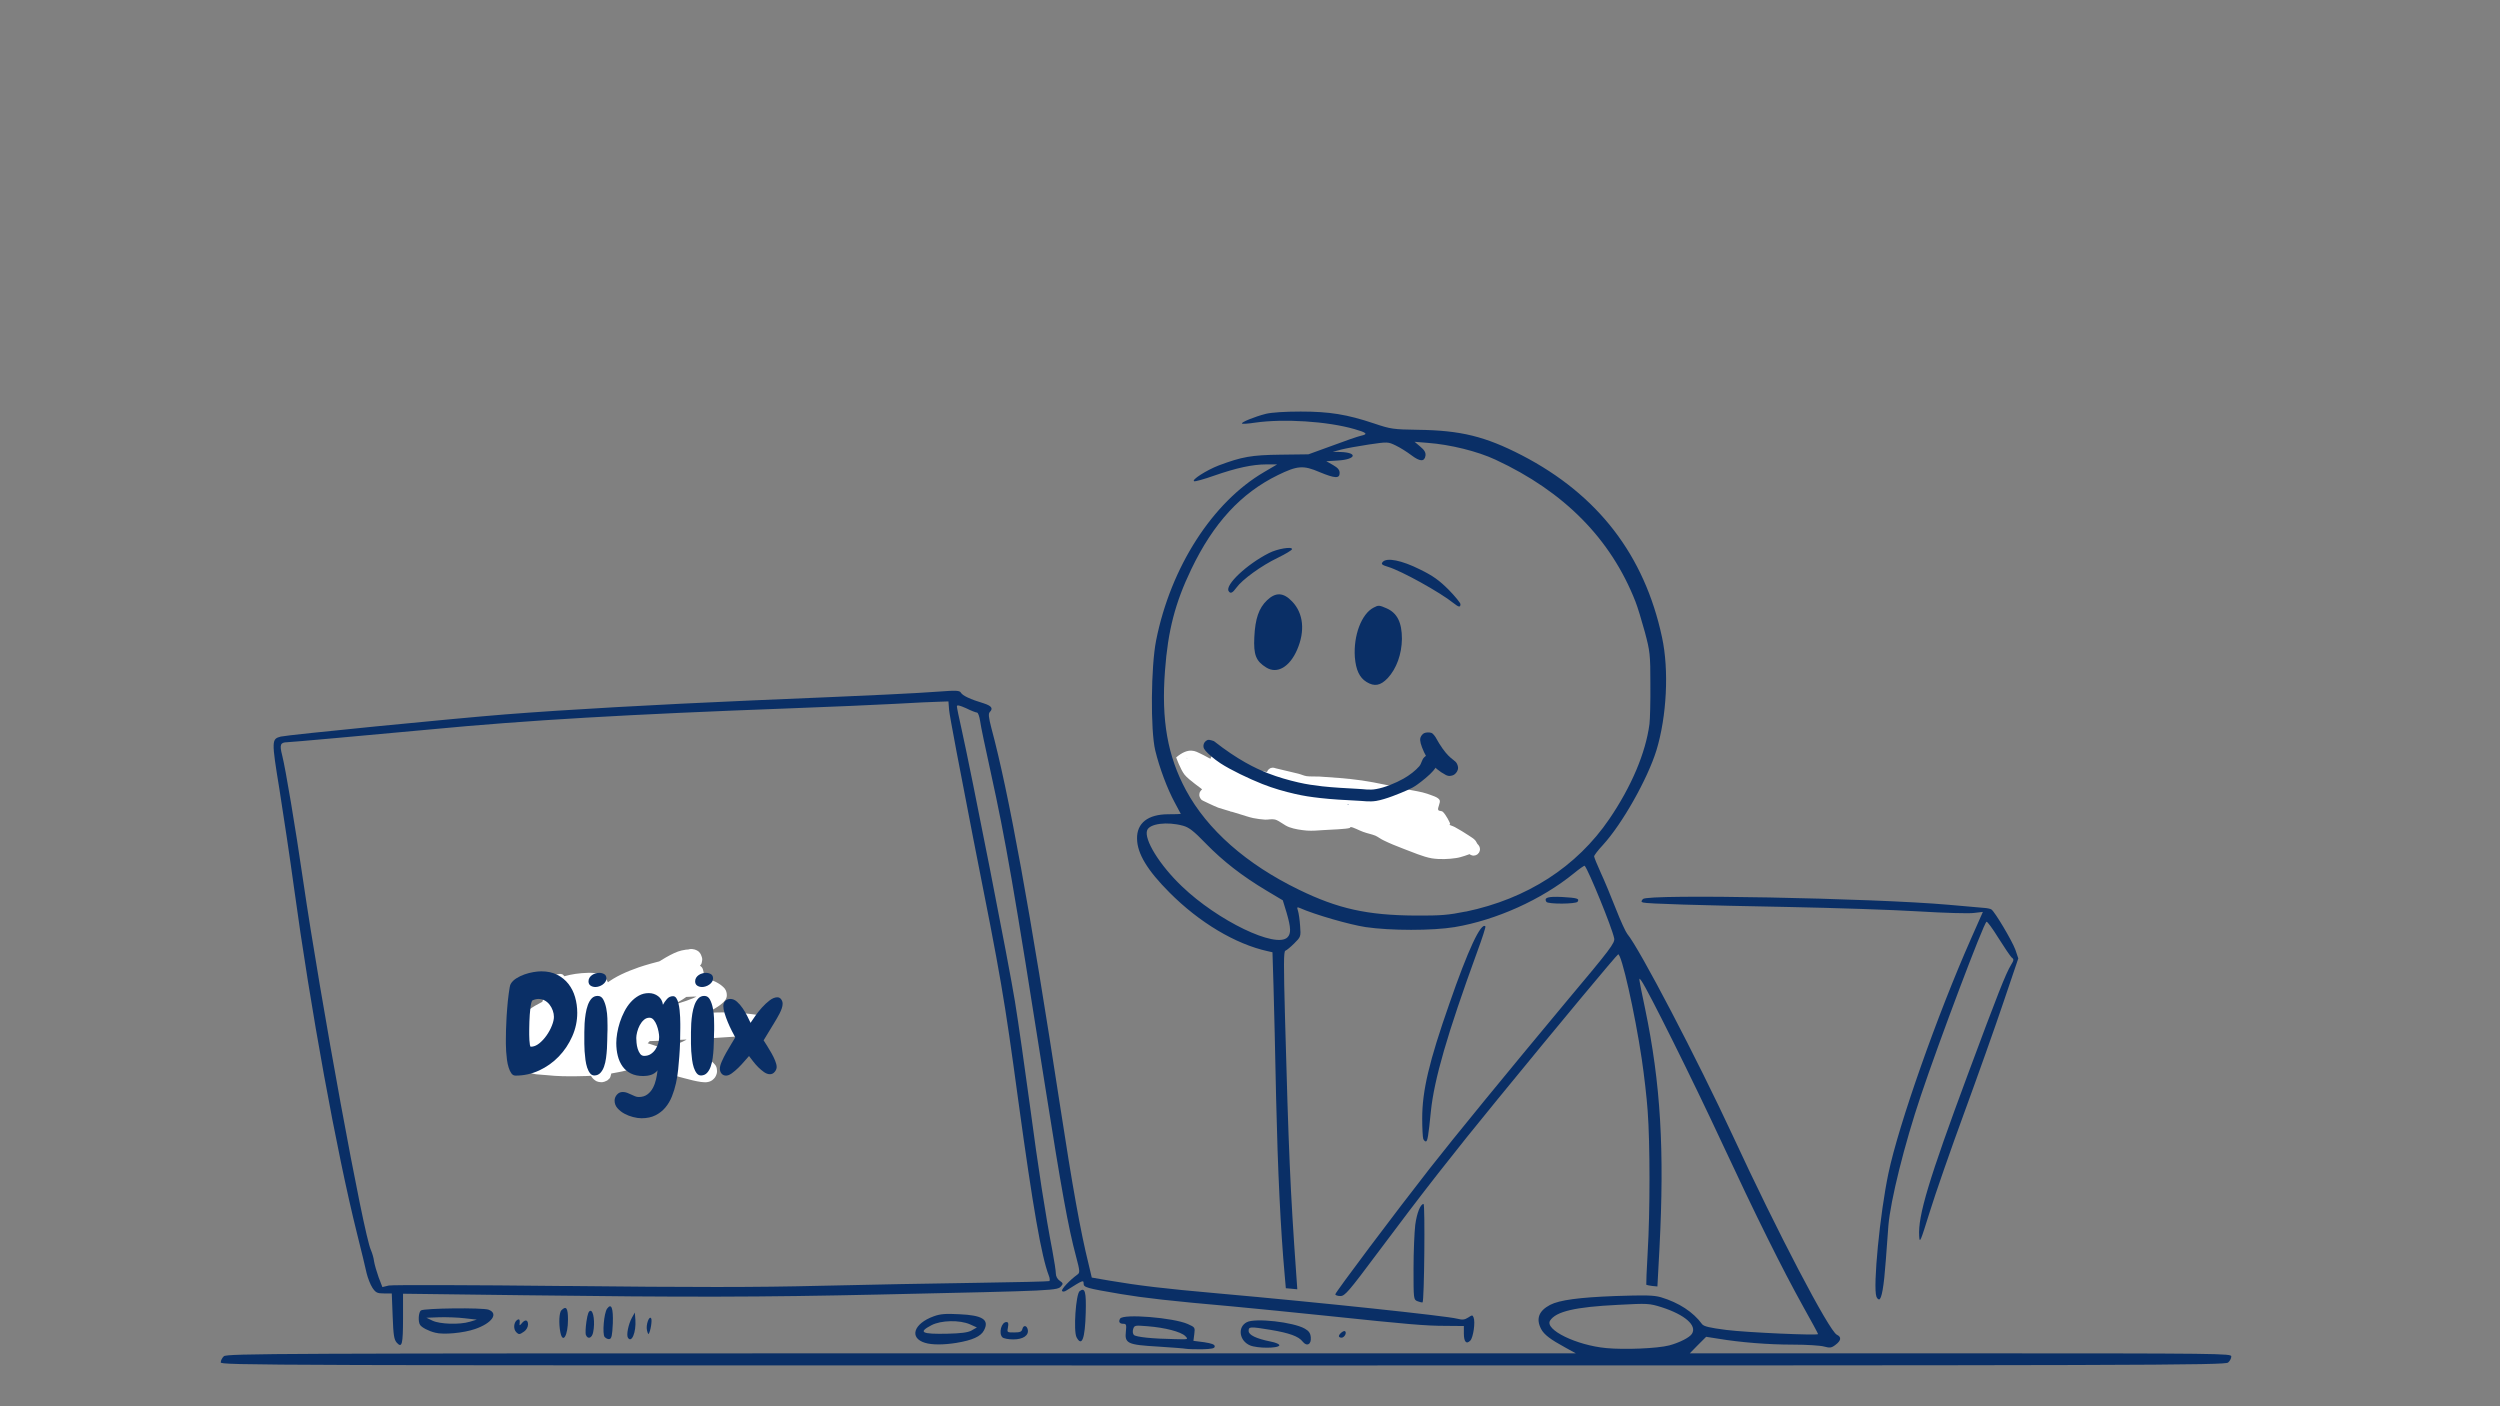 <svg xmlns="http://www.w3.org/2000/svg" xmlns:xlink="http://www.w3.org/1999/xlink" width="1920" zoomAndPan="magnify" viewBox="0 0 1440 810" height="1080" preserveAspectRatio="xMidYMid meet"><rect x="0" y="0" width="1440" height="810" fill="#808080" stroke="none"/><defs><g></g><clipPath id="424eaccb50"><path d="M 127.145 237 L 1285.145 237 L 1285.145 786.473 L 127.145 786.473 Z M 127.145 237 " clip-rule="nonzero"></path></clipPath><clipPath id="3cf2ac0cda"><path d="M 689.211 437.457 L 803.215 437.457 L 803.215 472.68 L 689.211 472.68 Z M 689.211 437.457 " clip-rule="nonzero"></path></clipPath><clipPath id="cd2acd4abf"><path d="M 700.297 439.621 C 711.281 450.492 719.906 454.863 729.004 457.344 C 741.172 460.535 763.5 460.652 773.543 461.125 C 778.621 461.359 781.105 461.477 785.121 461.125 C 789.375 460.887 795.637 458.762 798.469 459.352 C 800.008 459.707 800.953 460.414 801.777 461.242 C 802.488 462.188 803.195 463.488 803.195 464.785 C 803.078 466.32 802.133 468.922 800.832 469.867 C 799.535 470.93 796.934 471.285 795.398 470.812 C 793.746 470.34 791.973 468.332 791.5 466.793 C 791.027 465.141 791.738 462.543 792.68 461.359 C 793.391 460.297 794.809 459.59 795.871 459.352 C 797.051 459.117 798.59 459.234 799.652 459.707 C 800.832 460.297 801.895 461.242 802.488 462.305 C 803.078 463.367 803.312 464.906 803.078 466.086 C 802.961 467.266 802.25 468.684 801.305 469.512 C 800.48 470.34 799.414 470.691 797.879 471.047 C 795.043 471.875 790.555 472.23 785.004 472.465 C 774.961 472.82 754.051 471.875 742.828 470.812 C 735.5 470.102 731.012 470.102 724.516 468.211 C 716.125 465.613 702.66 459.469 696.988 455.098 C 693.797 452.734 692.027 450.254 690.727 447.773 C 689.781 445.883 689.074 443.758 689.426 442.102 C 689.781 440.688 690.844 439.27 692.027 438.559 C 693.207 437.73 694.98 437.379 696.398 437.496 C 697.695 437.73 700.297 439.621 700.297 439.621 " clip-rule="nonzero"></path></clipPath><clipPath id="77cd175804"><path d="M 0.211 0.457 L 114.215 0.457 L 114.215 35.68 L 0.211 35.68 Z M 0.211 0.457 " clip-rule="nonzero"></path></clipPath><clipPath id="92fed90102"><path d="M 11.297 2.621 C 22.281 13.492 30.906 17.863 40.004 20.344 C 52.172 23.535 74.5 23.652 84.543 24.125 C 89.621 24.359 92.105 24.477 96.121 24.125 C 100.375 23.887 106.637 21.762 109.469 22.352 C 111.008 22.707 111.953 23.414 112.777 24.242 C 113.488 25.188 114.195 26.488 114.195 27.785 C 114.078 29.32 113.133 31.922 111.832 32.867 C 110.535 33.93 107.934 34.285 106.398 33.812 C 104.746 33.34 102.973 31.332 102.5 29.793 C 102.027 28.141 102.738 25.543 103.68 24.359 C 104.391 23.297 105.809 22.59 106.871 22.352 C 108.051 22.117 109.59 22.234 110.652 22.707 C 111.832 23.297 112.895 24.242 113.488 25.305 C 114.078 26.367 114.312 27.906 114.078 29.086 C 113.961 30.266 113.25 31.684 112.305 32.512 C 111.48 33.34 110.414 33.691 108.879 34.047 C 106.043 34.875 101.555 35.23 96.004 35.465 C 85.961 35.82 65.051 34.875 53.828 33.812 C 46.5 33.102 42.012 33.102 35.516 31.211 C 27.125 28.613 13.66 22.469 7.988 18.098 C 4.797 15.734 3.027 13.254 1.727 10.773 C 0.781 8.883 0.074 6.758 0.426 5.102 C 0.781 3.688 1.844 2.27 3.027 1.559 C 4.207 0.73 5.98 0.379 7.398 0.496 C 8.695 0.73 11.297 2.621 11.297 2.621 " clip-rule="nonzero"></path></clipPath><clipPath id="a4619cec84"><rect x="0" width="115" y="0" height="36"></rect></clipPath><clipPath id="9e9bebefa7"><path d="M 296 546.539 L 443.762 546.539 L 443.762 623.492 L 296 623.492 Z M 296 546.539 " clip-rule="nonzero"></path></clipPath><clipPath id="7605173215"><path d="M 370.449 586.945 C 321.418 597.105 320.594 596.633 319.648 595.805 C 318.703 594.977 317.992 593.441 317.875 592.262 C 317.758 591.078 318.23 589.426 318.938 588.359 C 319.648 587.418 320.594 586.59 322.246 586.234 C 325.438 585.406 330.398 587.535 337.723 587.652 C 355.09 588.008 407.898 581.746 425.973 583.398 C 434.125 584.227 442.277 584.934 443.457 587.535 C 444.285 589.426 441.805 593.203 439.324 594.859 C 435.426 597.457 428.809 596.633 419.711 597.34 C 398.328 598.875 330.516 602.418 312.203 598.992 C 305.59 597.695 300.746 596.395 299.207 593.676 C 298.027 591.668 298.855 588.48 300.273 586.117 C 302.164 582.809 307.125 579.738 311.969 577.258 C 318.348 573.949 327.562 571.82 336.188 570.051 C 345.637 568.039 355.445 566.977 366.312 566.031 C 378.953 564.852 398.684 561.781 407.543 563.906 C 412.27 564.969 415.812 567.449 417.469 569.457 C 418.414 570.758 418.648 572.059 418.648 573.355 C 418.531 574.656 418.059 575.84 416.875 577.02 C 414.867 579.383 409.551 582.336 404.828 584.461 C 399.156 587.062 391.359 589.188 384.625 590.961 C 378.008 592.613 371.746 593.559 364.66 594.621 C 356.391 595.688 344.219 597.34 338.078 596.984 C 334.887 596.75 332.645 596.633 330.633 595.332 C 328.508 594.031 326.5 591.316 325.789 588.832 C 325.082 586.473 325.555 583.164 326.734 580.684 C 328.035 577.73 330.871 575.012 334.059 572.887 C 337.84 570.402 343.395 569.105 348.828 567.805 C 354.973 566.27 364.066 564.141 369.504 564.852 C 373.164 565.441 376.238 566.504 378.48 568.867 C 380.961 571.586 382.734 576.785 382.496 581.156 C 382.262 586.824 378.363 594.859 374.109 599.82 C 369.855 604.902 363.121 608.328 356.625 611.281 C 349.418 614.469 338.43 618.133 332.645 617.777 C 329.336 617.543 326.734 616.48 324.844 614.59 C 322.836 612.344 321.184 607.973 321.539 604.664 C 321.891 600.883 324.844 596.395 328.035 593.441 C 331.699 590.133 336.543 588.242 343.039 586.59 C 353.672 583.871 376.828 582.574 386.988 583.281 C 392.539 583.754 396.203 584.344 399.746 586.117 C 402.938 587.77 406.598 590.133 407.781 593.203 C 408.961 596.395 408.371 602.066 406.48 605.254 C 404.473 608.445 400.574 610.57 395.73 612.105 C 387.934 614.824 370.449 615.18 361.824 614.941 C 356.625 614.707 353.082 614.469 349.301 613.051 C 345.758 611.754 342.094 609.746 339.73 606.793 C 337.25 603.719 335.598 599.113 334.887 594.977 C 334.297 590.844 334.059 586.234 335.832 581.98 C 337.961 576.664 343.746 570.758 349.062 566.625 C 354.379 562.488 360.879 559.652 367.965 557.172 C 376 554.453 390.531 550.676 395.02 551.855 C 396.91 552.445 397.027 554.102 398.328 554.809 C 399.863 555.754 402.465 555.637 403.645 556.582 C 404.473 557.172 404.828 558 405.062 559.062 C 405.418 560.242 405.418 562.016 404.828 563.195 C 404.117 564.613 401.754 565.207 400.457 566.625 C 398.918 568.395 398.684 571.23 396.438 573.238 C 393.012 576.547 384.98 579.973 379.309 582.336 C 374.348 584.344 368.676 587.77 364.539 586.824 C 360.523 585.762 355.207 580.562 354.5 577.02 C 353.906 573.949 356.391 570.168 358.988 567.098 C 362.297 563.316 368.676 560.363 374.109 557.172 C 379.898 553.746 387.34 548.664 392.539 547.484 C 395.965 546.656 399.512 546.539 401.52 547.484 C 402.938 548.195 403.762 549.609 404.117 550.91 C 404.59 552.094 404.473 553.98 404 555.164 C 403.41 556.344 401.992 556.699 400.93 558.234 C 398.918 560.953 396.91 568.039 393.84 571.113 C 391.359 573.711 388.051 575.012 384.98 576.191 C 381.789 577.492 379.191 578.199 374.82 578.793 C 366.668 579.738 348.473 579.383 339.73 578.555 C 334.297 578.082 330.516 577.258 326.734 576.074 C 323.547 575.129 319.883 573.711 318.113 572.414 C 317.168 571.703 316.574 571.113 316.223 570.285 C 315.75 569.457 315.512 568.395 315.512 567.449 C 315.629 566.152 316.223 564.379 317.168 563.434 C 317.992 562.488 319.766 561.66 320.945 561.426 C 322.012 561.309 323.426 561.188 323.898 561.898 C 324.727 563.195 321.418 572.293 319.883 572.766 C 319.176 573.004 318.23 571.941 317.52 571.113 C 316.812 570.051 316.223 568.277 316.102 567.098 C 316.102 566.031 316.34 565.086 316.812 564.262 C 317.52 563.195 318.82 561.898 320.121 561.426 C 321.301 561.07 323.309 560.598 324.371 561.543 C 326.383 563.195 328.035 570.875 327.445 575.129 C 326.855 579.145 323.664 584.699 321.301 586.352 C 319.883 587.418 318.23 587.418 316.812 587.18 C 315.395 586.945 313.738 586.117 312.914 584.934 C 311.969 583.516 311.496 581.391 311.852 579.027 C 312.441 575.246 316.223 568.039 319.883 564.969 C 322.957 562.371 327.328 561.66 331.461 560.953 C 335.832 560.363 342.332 559.77 345.637 561.309 C 348 562.371 349.656 564.141 350.48 566.625 C 351.664 569.93 351.309 577.137 349.656 580.211 C 348.473 582.574 346.23 583.754 343.867 584.699 C 341.266 585.879 337.016 586.473 334.652 586.352 C 333.234 586.234 332.406 586 331.344 585.289 C 330.16 584.461 328.625 582.926 328.27 581.273 C 327.801 579.5 328.391 576.312 329.453 574.773 C 330.398 573.355 331.816 572.293 333.824 572.176 C 337.961 571.82 348.238 577.137 353.555 580.684 C 358.043 583.754 361.586 587.652 364.422 591.195 C 366.785 594.148 369.266 596.633 369.855 600.059 C 370.449 603.957 369.738 610.219 367.023 613.289 C 364.066 616.598 357.336 617.305 351.898 618.367 C 345.992 619.668 339.023 619.785 332.762 619.906 C 326.855 620.023 320.473 619.906 315.277 619.312 C 310.906 618.84 306.652 619.195 303.582 616.949 C 300.035 614.234 295.191 607.145 296.254 603.363 C 297.672 598.758 309.016 594.859 316.457 592.73 C 324.727 590.25 337.723 588.953 343.867 590.371 C 347.41 591.195 350.008 593.086 351.426 594.859 C 352.492 596.039 352.844 597.695 352.844 598.875 C 352.844 599.938 352.492 600.883 352.02 601.711 C 351.664 602.539 351.191 603.129 350.008 603.836 C 347.766 605.492 341.148 608.445 337.367 609.508 C 334.531 610.219 332.406 610.336 329.809 610.336 C 327.09 610.219 324.02 610.219 321.418 609.035 C 318.582 607.617 315.395 604.547 313.621 601.711 C 311.852 598.875 310.906 595.332 310.434 591.906 C 309.84 588.359 309.367 583.988 310.434 581.035 C 311.496 578.32 313.621 575.719 316.34 574.301 C 319.766 572.531 325.672 571.941 330.281 573.121 C 335.598 574.539 342.211 579.5 345.992 583.988 C 349.418 588.008 351.191 594.031 352.844 598.285 C 354.145 601.711 355.207 604.309 355.445 607.383 C 355.797 610.453 355.797 615.297 354.734 616.598 C 354.262 617.07 353.316 616.48 352.727 616.949 C 351.898 617.66 352.02 620.141 351.074 621.203 C 350.129 622.266 348.355 623.211 346.938 623.332 C 345.52 623.449 343.629 623.094 342.566 622.148 C 341.148 621.086 339.969 618.961 339.73 616.832 C 339.496 613.996 340.086 609.508 342.449 606.793 C 345.875 603.012 356.035 599.82 361.352 599.113 C 364.895 598.641 367.023 599.465 370.684 600.293 C 376.711 601.711 386.516 605.848 393.602 607.734 C 399.391 609.273 406.598 609.035 409.672 611.164 C 411.68 612.578 412.742 614.707 412.977 616.359 C 413.215 617.777 412.625 619.312 411.914 620.496 C 411.207 621.559 409.789 622.621 408.605 622.977 C 407.309 623.449 405.773 623.566 404.473 623.094 C 402.816 622.387 400.691 620.379 400.102 618.723 C 399.629 616.949 400.219 614.117 401.402 612.699 C 402.465 611.281 405.18 610.098 407.07 610.336 C 408.844 610.453 411.207 612.227 412.152 613.645 C 412.977 614.824 413.098 616.48 412.859 617.777 C 412.742 619.078 411.914 620.613 410.969 621.559 C 410.023 622.504 408.961 623.094 407.188 623.332 C 403.41 623.805 395.258 621.324 388.996 619.668 C 382.145 618.016 373.52 614.352 367.965 613.406 C 364.539 612.934 361.824 612.461 359.223 613.172 C 356.742 613.762 354.262 615.297 352.727 616.949 C 351.309 618.488 351.309 621.324 349.891 622.266 C 348.355 623.211 345.52 623.566 343.867 622.859 C 342.211 622.266 340.203 620.141 339.969 618.367 C 339.613 616.125 343.273 613.645 343.395 610.57 C 343.629 605.965 341.504 597.105 337.961 593.441 C 334.531 590.016 324.254 587.297 323.309 588.598 C 322.484 589.543 326.145 596.16 328.742 597.574 C 331.344 598.875 335.598 597.695 338.785 596.867 C 341.859 596.039 345.285 592.613 347.648 592.73 C 349.184 592.73 350.602 593.797 351.426 594.859 C 352.371 595.805 352.961 597.574 352.844 598.875 C 352.844 600.293 352.02 601.949 351.191 602.891 C 350.602 603.719 349.891 604.309 348.711 604.547 C 346.109 605.02 340.914 602.656 335.715 602.539 C 327.918 602.301 306.887 604.664 306.77 605.727 C 306.77 606.438 312.203 607.383 315.512 607.734 C 320.121 608.328 326.383 608.207 331.816 607.973 C 337.367 607.734 344.574 608.207 348.711 606.438 C 351.781 605.02 355.562 602.418 355.562 600.293 C 355.562 597.812 350.246 594.621 347.055 592.262 C 343.867 589.898 339.375 587.297 336.422 586.234 C 334.531 585.527 332.645 586 331.344 585.289 C 330.281 584.699 329.453 583.988 328.98 582.926 C 328.27 581.273 327.801 577.965 328.625 576.191 C 329.336 574.422 332.645 572.059 333.824 572.176 C 334.531 572.176 335.359 573.004 335.242 573.477 C 335.004 574.656 326.027 574.773 324.254 576.902 C 322.836 578.672 324.254 582.574 323.426 584.227 C 322.957 585.289 322.246 585.879 321.301 586.352 C 320.121 586.945 318.23 587.418 316.812 587.18 C 315.395 586.945 313.859 586 312.914 584.934 C 312.086 583.754 311.613 581.863 311.613 580.562 C 311.496 579.5 311.73 578.555 312.441 577.609 C 313.738 575.957 319.766 574.301 319.883 572.766 C 320 571.703 317.402 570.875 316.812 569.93 C 316.223 568.984 315.984 568.039 316.102 567.098 C 316.223 565.797 316.93 564.023 317.641 563.078 C 318.348 562.254 319.176 561.781 320.121 561.426 C 321.301 561.07 323.781 560.715 324.371 561.543 C 325.316 562.961 321.066 572.648 319.41 573.121 C 318.582 573.355 317.641 572.293 317.047 571.469 C 316.223 570.523 315.512 568.75 315.512 567.449 C 315.512 566.031 316.223 564.379 317.168 563.434 C 317.992 562.488 319.41 561.543 320.945 561.426 C 323.191 561.426 326.027 563.789 328.98 564.734 C 332.406 565.68 335.949 566.387 340.086 566.859 C 345.402 567.449 352.02 567.688 358.277 567.449 C 365.012 567.215 373.164 567.098 379.07 565.324 C 383.914 563.906 388.641 562.016 391.477 558.824 C 394.074 555.871 393.602 548.664 395.848 547.25 C 397.383 546.184 400.102 546.656 401.52 547.484 C 402.938 548.312 404.355 550.676 404.473 552.328 C 404.59 553.98 403.645 556.109 402.227 557.41 C 400.102 559.297 395.848 558.824 391.594 560.598 C 384.387 563.668 363.359 575.84 363.594 576.312 C 363.832 576.664 381.672 569.812 387.812 565.559 C 392.422 562.371 395.375 555.754 398.328 554.809 C 399.863 554.336 401.402 554.926 402.465 555.637 C 403.645 556.344 404.707 557.762 405.062 559.062 C 405.535 560.242 405.301 562.133 404.828 563.195 C 404.473 564.141 403.762 564.969 403.055 565.441 C 402.344 566.031 401.402 566.742 400.457 566.625 C 398.801 566.504 397.148 563.195 394.312 562.727 C 389.469 561.781 379.426 565.324 372.93 567.57 C 367.258 569.457 361.824 571.82 357.453 574.895 C 353.434 577.609 348.945 581.273 347.293 584.582 C 346.109 586.945 346.109 589.188 346.582 591.668 C 347.176 594.859 348.945 599.82 351.547 601.711 C 354.027 603.602 357.215 603.246 361.352 603.363 C 368.438 603.719 384.625 603.012 390.648 601.004 C 393.602 600.059 396.91 598.285 396.793 597.223 C 396.676 596.039 391.242 595.094 387.461 594.621 C 381.906 594.031 373.52 595.215 366.668 595.805 C 360.168 596.277 352.961 596.512 347.648 597.812 C 343.629 598.641 340.203 599.82 337.367 601.477 C 335.004 602.773 330.988 605.727 331.227 606.32 C 331.699 607.262 344.812 603.602 350.602 601.238 C 355.562 599.23 360.762 597.457 363.949 593.676 C 367.375 589.66 371.984 579.5 369.977 577.137 C 368.086 574.773 358.043 577.848 352.609 579.266 C 347.176 580.684 337.133 584.816 337.367 585.762 C 337.605 586.945 354.852 584.934 362.648 583.871 C 369.383 583.043 375.293 581.98 381.316 580.445 C 387.461 579.027 393.602 577.258 399.156 575.012 C 404.355 572.887 410.734 567.215 414.043 567.332 C 415.578 567.449 416.641 568.512 417.469 569.457 C 418.176 570.523 418.648 572.176 418.648 573.355 C 418.648 574.301 418.293 575.246 417.82 575.957 C 417.113 576.902 415.934 578.32 414.516 578.438 C 412.625 578.672 410.496 575.246 406.836 574.539 C 398.918 572.887 379.664 575.84 367.73 577.02 C 357.57 578.082 348.711 579.027 339.375 580.918 C 330.16 582.809 311.969 586.707 312.086 588.242 C 312.559 591.078 399.039 584.582 418.293 586.352 C 425.621 587.062 432.945 587.77 433.297 589.543 C 433.535 590.723 430.227 592.969 426.211 594.27 C 413.449 598.641 355.562 600.059 337.367 598.992 C 329.098 598.402 322.363 598.168 319.648 595.805 C 318.113 594.504 317.641 592.379 317.875 590.961 C 318.113 589.426 318.938 588.008 320.945 586.707 C 327.207 582.453 361.707 574.773 368.793 575.129 C 370.922 575.246 371.867 575.719 372.809 576.664 C 373.875 577.492 374.699 579.027 374.82 580.328 C 375.055 581.629 374.699 583.398 373.875 584.461 C 373.164 585.527 370.449 586.945 370.449 586.945 " clip-rule="nonzero"></path></clipPath><clipPath id="98ec993b54"><path d="M 0 0.539 L 147.762 0.539 L 147.762 77.492 L 0 77.492 Z M 0 0.539 " clip-rule="nonzero"></path></clipPath><clipPath id="0065d1a571"><path d="M 74.449 40.945 C 25.418 51.105 24.594 50.633 23.648 49.805 C 22.703 48.977 21.992 47.441 21.875 46.262 C 21.758 45.078 22.23 43.426 22.938 42.359 C 23.648 41.418 24.594 40.59 26.246 40.234 C 29.438 39.406 34.398 41.535 41.723 41.652 C 59.09 42.008 111.898 35.746 129.973 37.398 C 138.125 38.227 146.277 38.934 147.457 41.535 C 148.285 43.426 145.805 47.203 143.324 48.859 C 139.426 51.457 132.809 50.633 123.711 51.34 C 102.328 52.875 34.516 56.418 16.203 52.992 C 9.59 51.695 4.746 50.395 3.207 47.676 C 2.027 45.668 2.855 42.48 4.273 40.117 C 6.164 36.809 11.125 33.738 15.969 31.258 C 22.348 27.949 31.562 25.82 40.188 24.051 C 49.637 22.039 59.445 20.977 70.312 20.031 C 82.953 18.852 102.684 15.781 111.543 17.906 C 116.27 18.969 119.812 21.449 121.469 23.457 C 122.414 24.758 122.648 26.059 122.648 27.355 C 122.531 28.656 122.059 29.84 120.875 31.02 C 118.867 33.383 113.551 36.336 108.828 38.461 C 103.156 41.062 95.359 43.188 88.625 44.961 C 82.008 46.613 75.746 47.559 68.66 48.621 C 60.391 49.688 48.219 51.34 42.078 50.984 C 38.887 50.75 36.645 50.633 34.633 49.332 C 32.508 48.031 30.5 45.316 29.789 42.832 C 29.082 40.473 29.555 37.164 30.734 34.684 C 32.035 31.73 34.871 29.012 38.059 26.887 C 41.84 24.402 47.395 23.105 52.828 21.805 C 58.973 20.27 68.066 18.141 73.504 18.852 C 77.164 19.441 80.238 20.504 82.48 22.867 C 84.961 25.586 86.734 30.785 86.496 35.156 C 86.262 40.824 82.363 48.859 78.109 53.82 C 73.855 58.902 67.121 62.328 60.625 65.281 C 53.418 68.469 42.43 72.133 36.645 71.777 C 33.336 71.543 30.734 70.48 28.844 68.59 C 26.836 66.344 25.184 61.973 25.539 58.664 C 25.891 54.883 28.844 50.395 32.035 47.441 C 35.699 44.133 40.543 42.242 47.039 40.59 C 57.672 37.871 80.828 36.574 90.988 37.281 C 96.539 37.754 100.203 38.344 103.746 40.117 C 106.938 41.77 110.598 44.133 111.781 47.203 C 112.961 50.395 112.371 56.066 110.48 59.254 C 108.473 62.445 104.574 64.57 99.73 66.105 C 91.934 68.824 74.449 69.18 65.824 68.941 C 60.625 68.707 57.082 68.469 53.301 67.051 C 49.758 65.754 46.094 63.746 43.73 60.793 C 41.25 57.719 39.598 53.113 38.887 48.977 C 38.297 44.844 38.059 40.234 39.832 35.98 C 41.961 30.664 47.746 24.758 53.062 20.625 C 58.379 16.488 64.879 13.652 71.965 11.172 C 80 8.453 94.531 4.676 99.02 5.855 C 100.91 6.445 101.027 8.102 102.328 8.809 C 103.863 9.754 106.465 9.637 107.645 10.582 C 108.473 11.172 108.828 12 109.062 13.062 C 109.418 14.242 109.418 16.016 108.828 17.195 C 108.117 18.613 105.754 19.207 104.457 20.625 C 102.918 22.395 102.684 25.23 100.438 27.238 C 97.012 30.547 88.98 33.973 83.309 36.336 C 78.348 38.344 72.676 41.77 68.539 40.824 C 64.523 39.762 59.207 34.562 58.5 31.02 C 57.906 27.949 60.391 24.168 62.988 21.098 C 66.297 17.316 72.676 14.363 78.109 11.172 C 83.898 7.746 91.34 2.664 96.539 1.484 C 99.965 0.656 103.512 0.539 105.52 1.484 C 106.938 2.195 107.762 3.609 108.117 4.91 C 108.59 6.094 108.473 7.98 108 9.164 C 107.41 10.344 105.992 10.699 104.93 12.234 C 102.918 14.953 100.91 22.039 97.84 25.113 C 95.359 27.711 92.051 29.012 88.98 30.191 C 85.789 31.492 83.191 32.199 78.82 32.793 C 70.668 33.738 52.473 33.383 43.73 32.555 C 38.297 32.082 34.516 31.258 30.734 30.074 C 27.547 29.129 23.883 27.711 22.113 26.414 C 21.168 25.703 20.574 25.113 20.223 24.285 C 19.75 23.457 19.512 22.395 19.512 21.449 C 19.629 20.152 20.223 18.379 21.168 17.434 C 21.992 16.488 23.766 15.66 24.945 15.426 C 26.012 15.309 27.426 15.188 27.898 15.898 C 28.727 17.195 25.418 26.293 23.883 26.766 C 23.176 27.004 22.23 25.941 21.52 25.113 C 20.812 24.051 20.223 22.277 20.102 21.098 C 20.102 20.031 20.34 19.086 20.812 18.262 C 21.52 17.195 22.82 15.898 24.121 15.426 C 25.301 15.07 27.309 14.598 28.371 15.543 C 30.383 17.195 32.035 24.875 31.445 29.129 C 30.855 33.145 27.664 38.699 25.301 40.352 C 23.883 41.418 22.23 41.418 20.812 41.18 C 19.395 40.945 17.738 40.117 16.914 38.934 C 15.969 37.516 15.496 35.391 15.852 33.027 C 16.441 29.246 20.223 22.039 23.883 18.969 C 26.957 16.371 31.328 15.66 35.461 14.953 C 39.832 14.363 46.332 13.77 49.637 15.309 C 52 16.371 53.656 18.141 54.48 20.625 C 55.664 23.93 55.309 31.137 53.656 34.211 C 52.473 36.574 50.23 37.754 47.867 38.699 C 45.266 39.879 41.016 40.473 38.652 40.352 C 37.234 40.234 36.406 40 35.344 39.289 C 34.16 38.461 32.625 36.926 32.27 35.273 C 31.801 33.5 32.391 30.312 33.453 28.773 C 34.398 27.355 35.816 26.293 37.824 26.176 C 41.961 25.82 52.238 31.137 57.555 34.684 C 62.043 37.754 65.586 41.652 68.422 45.195 C 70.785 48.148 73.266 50.633 73.855 54.059 C 74.449 57.957 73.738 64.219 71.023 67.289 C 68.066 70.598 61.336 71.305 55.898 72.367 C 49.992 73.668 43.023 73.785 36.762 73.906 C 30.855 74.023 24.473 73.906 19.277 73.312 C 14.906 72.84 10.652 73.195 7.582 70.949 C 4.035 68.234 -0.809 61.145 0.254 57.363 C 1.672 52.758 13.016 48.859 20.457 46.73 C 28.727 44.25 41.723 42.953 47.867 44.371 C 51.41 45.195 54.008 47.086 55.426 48.859 C 56.492 50.039 56.844 51.695 56.844 52.875 C 56.844 53.938 56.492 54.883 56.02 55.711 C 55.664 56.539 55.191 57.129 54.008 57.836 C 51.766 59.492 45.148 62.445 41.367 63.508 C 38.531 64.219 36.406 64.336 33.809 64.336 C 31.09 64.219 28.02 64.219 25.418 63.035 C 22.582 61.617 19.395 58.547 17.621 55.711 C 15.852 52.875 14.906 49.332 14.434 45.906 C 13.84 42.359 13.367 37.988 14.434 35.035 C 15.496 32.32 17.621 29.719 20.34 28.301 C 23.766 26.531 29.672 25.941 34.281 27.121 C 39.598 28.539 46.211 33.5 49.992 37.988 C 53.418 42.008 55.191 48.031 56.844 52.285 C 58.145 55.711 59.207 58.309 59.445 61.383 C 59.797 64.453 59.797 69.297 58.734 70.598 C 58.262 71.07 57.316 70.48 56.727 70.949 C 55.898 71.66 56.02 74.141 55.074 75.203 C 54.129 76.266 52.355 77.211 50.938 77.332 C 49.52 77.449 47.629 77.094 46.566 76.148 C 45.148 75.086 43.969 72.961 43.73 70.832 C 43.496 67.996 44.086 63.508 46.449 60.793 C 49.875 57.012 60.035 53.82 65.352 53.113 C 68.895 52.641 71.023 53.465 74.684 54.293 C 80.711 55.711 90.516 59.848 97.602 61.734 C 103.391 63.273 110.598 63.035 113.672 65.164 C 115.68 66.578 116.742 68.707 116.977 70.359 C 117.215 71.777 116.625 73.312 115.914 74.496 C 115.207 75.559 113.789 76.621 112.605 76.977 C 111.309 77.449 109.773 77.566 108.473 77.094 C 106.816 76.387 104.691 74.379 104.102 72.723 C 103.629 70.949 104.219 68.117 105.402 66.699 C 106.465 65.281 109.18 64.098 111.07 64.336 C 112.844 64.453 115.207 66.227 116.152 67.645 C 116.977 68.824 117.098 70.48 116.859 71.777 C 116.742 73.078 115.914 74.613 114.969 75.559 C 114.023 76.504 112.961 77.094 111.188 77.332 C 107.41 77.805 99.258 75.324 92.996 73.668 C 86.145 72.016 77.52 68.352 71.965 67.406 C 68.539 66.934 65.824 66.461 63.223 67.172 C 60.742 67.762 58.262 69.297 56.727 70.949 C 55.309 72.488 55.309 75.324 53.891 76.266 C 52.355 77.211 49.52 77.566 47.867 76.859 C 46.211 76.266 44.203 74.141 43.969 72.367 C 43.613 70.125 47.273 67.645 47.395 64.57 C 47.629 59.965 45.504 51.105 41.961 47.441 C 38.531 44.016 28.254 41.297 27.309 42.598 C 26.484 43.543 30.145 50.16 32.742 51.574 C 35.344 52.875 39.598 51.695 42.785 50.867 C 45.859 50.039 49.285 46.613 51.648 46.73 C 53.184 46.73 54.602 47.797 55.426 48.859 C 56.371 49.805 56.961 51.574 56.844 52.875 C 56.844 54.293 56.02 55.949 55.191 56.891 C 54.602 57.719 53.891 58.309 52.711 58.547 C 50.109 59.02 44.914 56.656 39.715 56.539 C 31.918 56.301 10.887 58.664 10.77 59.727 C 10.77 60.438 16.203 61.383 19.512 61.734 C 24.121 62.328 30.383 62.207 35.816 61.973 C 41.367 61.734 48.574 62.207 52.711 60.438 C 55.781 59.02 59.562 56.418 59.562 54.293 C 59.562 51.812 54.246 48.621 51.055 46.262 C 47.867 43.898 43.375 41.297 40.422 40.234 C 38.531 39.527 36.645 40 35.344 39.289 C 34.281 38.699 33.453 37.988 32.98 36.926 C 32.27 35.273 31.801 31.965 32.625 30.191 C 33.336 28.422 36.645 26.059 37.824 26.176 C 38.531 26.176 39.359 27.004 39.242 27.477 C 39.004 28.656 30.027 28.773 28.254 30.902 C 26.836 32.672 28.254 36.574 27.426 38.227 C 26.957 39.289 26.246 39.879 25.301 40.352 C 24.121 40.945 22.23 41.418 20.812 41.18 C 19.395 40.945 17.859 40 16.914 38.934 C 16.086 37.754 15.613 35.863 15.613 34.562 C 15.496 33.5 15.73 32.555 16.441 31.609 C 17.738 29.957 23.766 28.301 23.883 26.766 C 24 25.703 21.402 24.875 20.812 23.93 C 20.223 22.984 19.984 22.039 20.102 21.098 C 20.223 19.797 20.93 18.023 21.641 17.078 C 22.348 16.254 23.176 15.781 24.121 15.426 C 25.301 15.07 27.781 14.715 28.371 15.543 C 29.316 16.961 25.066 26.648 23.41 27.121 C 22.582 27.355 21.641 26.293 21.047 25.469 C 20.223 24.523 19.512 22.75 19.512 21.449 C 19.512 20.031 20.223 18.379 21.168 17.434 C 21.992 16.488 23.41 15.543 24.945 15.426 C 27.191 15.426 30.027 17.789 32.98 18.734 C 36.406 19.68 39.949 20.387 44.086 20.859 C 49.402 21.449 56.02 21.688 62.277 21.449 C 69.012 21.215 77.164 21.098 83.07 19.324 C 87.914 17.906 92.641 16.016 95.477 12.824 C 98.074 9.871 97.602 2.664 99.848 1.25 C 101.383 0.184 104.102 0.656 105.52 1.484 C 106.938 2.312 108.355 4.676 108.473 6.328 C 108.59 7.98 107.645 10.109 106.227 11.41 C 104.102 13.297 99.848 12.824 95.594 14.598 C 88.387 17.668 67.359 29.84 67.594 30.312 C 67.832 30.664 85.672 23.812 91.812 19.559 C 96.422 16.371 99.375 9.754 102.328 8.809 C 103.863 8.336 105.402 8.926 106.465 9.637 C 107.645 10.344 108.707 11.762 109.062 13.062 C 109.535 14.242 109.301 16.133 108.828 17.195 C 108.473 18.141 107.762 18.969 107.055 19.441 C 106.344 20.031 105.402 20.742 104.457 20.625 C 102.801 20.504 101.148 17.195 98.312 16.727 C 93.469 15.781 83.426 19.324 76.93 21.57 C 71.258 23.457 65.824 25.82 61.453 28.895 C 57.434 31.609 52.945 35.273 51.293 38.582 C 50.109 40.945 50.109 43.188 50.582 45.668 C 51.176 48.859 52.945 53.82 55.547 55.711 C 58.027 57.602 61.215 57.246 65.352 57.363 C 72.438 57.719 88.625 57.012 94.648 55.004 C 97.602 54.059 100.91 52.285 100.793 51.223 C 100.676 50.039 95.242 49.094 91.461 48.621 C 85.906 48.031 77.52 49.215 70.668 49.805 C 64.168 50.277 56.961 50.512 51.648 51.812 C 47.629 52.641 44.203 53.82 41.367 55.477 C 39.004 56.773 34.988 59.727 35.227 60.32 C 35.699 61.262 48.812 57.602 54.602 55.238 C 59.562 53.23 64.762 51.457 67.949 47.676 C 71.375 43.66 75.984 33.5 73.977 31.137 C 72.086 28.773 62.043 31.848 56.609 33.266 C 51.176 34.684 41.133 38.816 41.367 39.762 C 41.605 40.945 58.852 38.934 66.648 37.871 C 73.383 37.043 79.293 35.98 85.316 34.445 C 91.461 33.027 97.602 31.258 103.156 29.012 C 108.355 26.887 114.734 21.215 118.043 21.332 C 119.578 21.449 120.641 22.512 121.469 23.457 C 122.176 24.523 122.648 26.176 122.648 27.355 C 122.648 28.301 122.293 29.246 121.82 29.957 C 121.113 30.902 119.934 32.32 118.516 32.438 C 116.625 32.672 114.496 29.246 110.836 28.539 C 102.918 26.887 83.664 29.84 71.73 31.02 C 61.57 32.082 52.711 33.027 43.375 34.918 C 34.16 36.809 15.969 40.707 16.086 42.242 C 16.559 45.078 103.039 38.582 122.293 40.352 C 129.621 41.062 136.945 41.77 137.297 43.543 C 137.535 44.723 134.227 46.969 130.211 48.27 C 117.449 52.641 59.562 54.059 41.367 52.992 C 33.098 52.402 26.363 52.168 23.648 49.805 C 22.113 48.504 21.641 46.379 21.875 44.961 C 22.113 43.426 22.938 42.008 24.945 40.707 C 31.207 36.453 65.707 28.773 72.793 29.129 C 74.922 29.246 75.867 29.719 76.809 30.664 C 77.875 31.492 78.699 33.027 78.82 34.328 C 79.055 35.629 78.699 37.398 77.875 38.461 C 77.164 39.527 74.449 40.945 74.449 40.945 " clip-rule="nonzero"></path></clipPath><clipPath id="7e2faccf78"><rect x="0" width="148" y="0" height="78"></rect></clipPath><clipPath id="4b3d9fa696"><path d="M 66 33 L 104 33 L 104 105.398 L 66 105.398 Z M 66 33 " clip-rule="nonzero"></path></clipPath><clipPath id="ded0c8fc60"><rect x="0" width="165" y="0" height="106"></rect></clipPath><clipPath id="83fd22992e"><path d="M 677.207 432.207 L 852.586 432.207 L 852.586 494.941 L 677.207 494.941 Z M 677.207 432.207 " clip-rule="nonzero"></path></clipPath><clipPath id="de598027bb"><path d="M 677.477 436.27 C 684.902 429.973 688.879 432.895 691.504 434.098 C 693.68 435.07 697.129 437.172 697.277 437.02 C 697.277 437.02 697.277 436.945 697.277 436.945 C 697.277 436.945 697.43 436.723 697.43 436.57 C 697.504 436.422 697.578 436.121 697.578 436.121 C 697.578 436.121 697.727 435.895 697.805 435.746 C 697.879 435.672 698.027 435.445 698.027 435.371 C 698.027 435.371 698.254 435.223 698.402 435.145 C 698.477 434.996 698.703 434.848 698.703 434.848 C 698.703 434.77 698.93 434.695 699.078 434.621 C 699.227 434.547 699.453 434.395 699.453 434.395 C 699.453 434.395 699.754 434.32 699.902 434.246 C 700.055 434.246 700.277 434.172 700.277 434.172 C 700.277 434.172 700.578 434.172 700.727 434.098 C 700.879 434.098 701.18 434.098 701.18 434.098 C 701.18 434.098 701.477 434.172 701.629 434.246 C 701.777 434.246 702.004 434.32 702.004 434.32 C 702.004 434.32 702.305 434.395 702.453 434.473 C 702.527 434.547 702.828 434.695 702.828 434.695 C 702.828 434.695 705.152 436.871 706.727 438.07 C 708.902 439.645 711.68 442.121 714.828 443.246 C 718.504 444.52 725.477 444.07 727.879 444.371 C 728.777 444.445 729.527 444.746 729.828 444.598 C 729.902 444.598 729.902 444.371 729.977 444.297 C 729.977 444.145 730.129 443.922 730.129 443.922 C 730.129 443.922 730.277 443.695 730.43 443.547 C 730.504 443.473 730.652 443.246 730.652 443.246 C 730.652 443.246 730.879 443.02 731.027 442.945 C 731.102 442.871 731.328 442.723 731.328 442.723 C 731.328 442.723 731.629 442.57 731.703 442.496 C 731.852 442.496 732.078 442.348 732.078 442.348 C 732.152 442.348 732.379 442.27 732.527 442.27 C 732.68 442.27 732.977 442.195 732.977 442.195 C 732.977 442.195 733.203 442.195 733.352 442.195 C 733.504 442.195 733.805 442.27 733.805 442.27 C 733.805 442.27 734.102 442.348 734.254 442.348 C 734.328 442.422 734.629 442.496 734.629 442.496 C 734.703 442.496 744.453 444.82 747.828 445.645 C 749.852 446.172 750.828 446.77 752.629 447.07 C 754.805 447.371 756.828 447.145 759.977 447.297 C 765.754 447.672 776.328 448.348 784.504 449.547 C 792.828 450.746 802.652 453.07 809.555 454.496 C 814.43 455.473 818.555 455.996 822.078 457.195 C 824.852 458.246 828.227 459.07 829.203 460.797 C 829.953 462.297 827.777 465.445 828.453 466.57 C 828.902 467.32 830.254 466.871 831.078 467.621 C 832.578 468.895 835.504 474.145 835.277 474.82 C 835.203 474.973 834.754 474.895 834.754 474.973 C 834.754 475.195 836.703 475.723 837.977 476.395 C 840.078 477.52 843.828 479.77 845.93 481.195 C 847.43 482.172 848.777 482.996 849.68 483.973 C 850.352 484.723 850.727 485.848 851.102 486.223 C 851.18 486.371 851.254 486.445 851.402 486.52 C 851.477 486.672 851.703 486.895 851.703 486.895 C 851.703 486.895 851.852 487.121 851.93 487.27 C 852.004 487.348 852.152 487.645 852.152 487.645 C 852.152 487.645 852.227 487.945 852.305 488.098 C 852.305 488.246 852.379 488.473 852.379 488.473 C 852.379 488.473 852.453 488.77 852.453 488.922 C 852.453 489.07 852.453 489.371 852.453 489.371 C 852.453 489.371 852.379 489.672 852.379 489.82 C 852.305 489.973 852.305 490.27 852.305 490.27 C 852.305 490.27 852.152 490.57 852.078 490.645 C 852.004 490.797 851.93 491.098 851.93 491.098 C 851.93 491.098 851.703 491.32 851.629 491.395 C 851.555 491.547 851.328 491.77 851.328 491.77 C 851.328 491.77 851.102 491.922 851.027 492.07 C 850.879 492.145 850.652 492.297 850.652 492.297 C 850.652 492.297 850.352 492.445 850.203 492.52 C 850.129 492.52 849.828 492.672 849.828 492.672 C 849.828 492.672 849.527 492.746 849.379 492.746 C 849.227 492.746 848.93 492.82 848.93 492.82 C 848.93 492.82 848.629 492.82 848.477 492.82 C 848.328 492.746 848.027 492.746 848.027 492.746 C 848.027 492.746 847.727 492.672 847.652 492.598 C 847.504 492.598 847.203 492.52 847.203 492.52 C 847.203 492.445 846.977 492.297 846.828 492.223 C 846.68 492.145 846.453 491.996 846.453 491.996 C 846.379 491.996 841.652 493.871 838.652 494.246 C 834.68 494.848 829.504 495.145 824.703 494.395 C 819.527 493.496 813.602 490.797 808.652 488.996 C 804.453 487.422 799.953 485.547 796.953 484.047 C 795.004 483.145 794.027 482.172 792.227 481.348 C 790.203 480.52 787.727 480.07 785.402 479.246 C 783.004 478.422 779.102 476.246 777.977 476.395 C 777.68 476.473 777.754 476.77 777.379 476.922 C 775.727 477.52 766.953 477.895 762.527 478.121 C 758.93 478.348 756.004 478.645 752.777 478.422 C 749.402 478.121 745.727 477.598 742.652 476.473 C 739.652 475.422 736.953 472.723 734.402 472.047 C 732.379 471.598 730.652 472.195 728.703 472.121 C 726.527 471.973 724.203 471.672 721.879 471.223 C 719.402 470.695 716.402 469.645 714.152 468.973 C 712.504 468.445 709.805 467.621 709.727 467.621 C 709.727 467.621 709.43 467.547 709.277 467.547 C 709.129 467.473 708.902 467.473 708.828 467.473 C 708.828 467.473 708.527 467.32 708.453 467.246 C 708.453 467.246 708.453 467.246 708.379 467.246 C 707.93 467.02 704.027 466.047 701.703 465.223 C 699.004 464.172 693.004 461.246 693.004 461.246 C 693.004 461.246 692.703 461.098 692.629 461.02 C 692.477 460.945 692.18 460.797 692.18 460.797 C 692.18 460.797 691.953 460.57 691.879 460.422 C 691.805 460.348 691.578 460.121 691.578 460.121 C 691.578 460.121 691.43 459.82 691.352 459.672 C 691.277 459.598 691.129 459.297 691.129 459.297 C 691.129 459.297 691.055 458.996 690.977 458.848 C 690.902 458.695 690.828 458.395 690.828 458.395 C 690.828 458.395 690.828 458.098 690.828 457.945 C 690.828 457.797 690.828 457.496 690.828 457.496 C 690.828 457.496 690.902 457.195 690.902 457.047 C 690.977 456.895 690.977 456.598 690.977 456.598 C 690.977 456.598 691.129 456.297 691.203 456.145 C 691.277 455.996 691.43 455.77 691.43 455.77 C 691.43 455.695 691.578 455.473 691.727 455.395 C 691.805 455.246 692.027 455.02 692.027 455.02 C 692.027 455.02 692.328 454.797 692.402 454.723 C 692.402 454.348 684.828 449.395 682.277 446.172 C 679.953 443.246 677.477 436.27 677.477 436.27 M 683.254 436.422 C 683.777 437.098 683.93 437.02 683.93 436.945 C 683.93 436.871 683.254 436.422 683.254 436.422 M 775.953 463.27 C 776.852 463.496 776.93 463.27 776.93 463.195 C 776.852 463.121 776.477 463.195 776.402 463.195 C 776.328 463.195 776.328 463.195 776.254 463.195 C 776.18 463.195 775.953 463.27 775.953 463.27 " clip-rule="nonzero"></path></clipPath><clipPath id="3caee105a3"><path d="M 0.281 0.207 L 175.48 0.207 L 175.48 62.941 L 0.281 62.941 Z M 0.281 0.207 " clip-rule="nonzero"></path></clipPath><clipPath id="f9b45fa78d"><path d="M 0.477 4.27 C 7.902 -2.027 11.879 0.895 14.504 2.098 C 16.68 3.07 20.129 5.172 20.277 5.02 C 20.277 5.02 20.277 4.945 20.277 4.945 C 20.277 4.945 20.43 4.723 20.43 4.57 C 20.504 4.422 20.578 4.121 20.578 4.121 C 20.578 4.121 20.727 3.895 20.805 3.746 C 20.879 3.672 21.027 3.445 21.027 3.371 C 21.027 3.371 21.254 3.223 21.402 3.145 C 21.477 2.996 21.703 2.848 21.703 2.848 C 21.703 2.77 21.93 2.695 22.078 2.621 C 22.227 2.547 22.453 2.395 22.453 2.395 C 22.453 2.395 22.754 2.32 22.902 2.246 C 23.055 2.246 23.277 2.172 23.277 2.172 C 23.277 2.172 23.578 2.172 23.727 2.098 C 23.879 2.098 24.18 2.098 24.18 2.098 C 24.18 2.098 24.477 2.172 24.629 2.246 C 24.777 2.246 25.004 2.32 25.004 2.32 C 25.004 2.32 25.305 2.395 25.453 2.473 C 25.527 2.547 25.828 2.695 25.828 2.695 C 25.828 2.695 28.152 4.871 29.727 6.07 C 31.902 7.645 34.68 10.121 37.828 11.246 C 41.504 12.52 48.477 12.07 50.879 12.371 C 51.777 12.445 52.527 12.746 52.828 12.598 C 52.902 12.598 52.902 12.371 52.977 12.297 C 52.977 12.145 53.129 11.922 53.129 11.922 C 53.129 11.922 53.277 11.695 53.43 11.547 C 53.504 11.473 53.652 11.246 53.652 11.246 C 53.652 11.246 53.879 11.02 54.027 10.945 C 54.102 10.871 54.328 10.723 54.328 10.723 C 54.328 10.723 54.629 10.57 54.703 10.496 C 54.852 10.496 55.078 10.348 55.078 10.348 C 55.152 10.348 55.379 10.27 55.527 10.27 C 55.68 10.27 55.977 10.195 55.977 10.195 C 55.977 10.195 56.203 10.195 56.352 10.195 C 56.504 10.195 56.805 10.27 56.805 10.27 C 56.805 10.27 57.102 10.348 57.254 10.348 C 57.328 10.422 57.629 10.496 57.629 10.496 C 57.703 10.496 67.453 12.82 70.828 13.645 C 72.852 14.172 73.828 14.77 75.629 15.07 C 77.805 15.371 79.828 15.145 82.977 15.297 C 88.754 15.672 99.328 16.348 107.504 17.547 C 115.828 18.746 125.652 21.07 132.555 22.496 C 137.43 23.473 141.555 23.996 145.078 25.195 C 147.852 26.246 151.227 27.07 152.203 28.797 C 152.953 30.297 150.777 33.445 151.453 34.57 C 151.902 35.32 153.254 34.871 154.078 35.621 C 155.578 36.895 158.504 42.145 158.277 42.82 C 158.203 42.973 157.754 42.895 157.754 42.973 C 157.754 43.195 159.703 43.723 160.977 44.395 C 163.078 45.52 166.828 47.77 168.93 49.195 C 170.43 50.172 171.777 50.996 172.68 51.973 C 173.352 52.723 173.727 53.848 174.102 54.223 C 174.18 54.371 174.254 54.445 174.402 54.52 C 174.477 54.672 174.703 54.895 174.703 54.895 C 174.703 54.895 174.852 55.121 174.93 55.27 C 175.004 55.348 175.152 55.645 175.152 55.645 C 175.152 55.645 175.227 55.945 175.305 56.098 C 175.305 56.246 175.379 56.473 175.379 56.473 C 175.379 56.473 175.453 56.77 175.453 56.922 C 175.453 57.07 175.453 57.371 175.453 57.371 C 175.453 57.371 175.379 57.672 175.379 57.82 C 175.305 57.973 175.305 58.27 175.305 58.27 C 175.305 58.27 175.152 58.57 175.078 58.645 C 175.004 58.797 174.93 59.098 174.93 59.098 C 174.93 59.098 174.703 59.32 174.629 59.395 C 174.555 59.547 174.328 59.77 174.328 59.77 C 174.328 59.77 174.102 59.922 174.027 60.07 C 173.879 60.145 173.652 60.297 173.652 60.297 C 173.652 60.297 173.352 60.445 173.203 60.52 C 173.129 60.52 172.828 60.672 172.828 60.672 C 172.828 60.672 172.527 60.746 172.379 60.746 C 172.227 60.746 171.93 60.82 171.93 60.82 C 171.93 60.82 171.629 60.82 171.477 60.82 C 171.328 60.746 171.027 60.746 171.027 60.746 C 171.027 60.746 170.727 60.672 170.652 60.598 C 170.504 60.598 170.203 60.52 170.203 60.52 C 170.203 60.445 169.977 60.297 169.828 60.223 C 169.68 60.145 169.453 59.996 169.453 59.996 C 169.379 59.996 164.652 61.871 161.652 62.246 C 157.68 62.848 152.504 63.145 147.703 62.395 C 142.527 61.496 136.602 58.797 131.652 56.996 C 127.453 55.422 122.953 53.547 119.953 52.047 C 118.004 51.145 117.027 50.172 115.227 49.348 C 113.203 48.52 110.727 48.07 108.402 47.246 C 106.004 46.422 102.102 44.246 100.977 44.395 C 100.68 44.473 100.754 44.77 100.379 44.922 C 98.727 45.52 89.953 45.895 85.527 46.121 C 81.93 46.348 79.004 46.645 75.777 46.422 C 72.402 46.121 68.727 45.598 65.652 44.473 C 62.652 43.422 59.953 40.723 57.402 40.047 C 55.379 39.598 53.652 40.195 51.703 40.121 C 49.527 39.973 47.203 39.672 44.879 39.223 C 42.402 38.695 39.402 37.645 37.152 36.973 C 35.504 36.445 32.805 35.621 32.727 35.621 C 32.727 35.621 32.43 35.547 32.277 35.547 C 32.129 35.473 31.902 35.473 31.828 35.473 C 31.828 35.473 31.527 35.32 31.453 35.246 C 31.453 35.246 31.453 35.246 31.379 35.246 C 30.93 35.02 27.027 34.047 24.703 33.223 C 22.004 32.172 16.004 29.246 16.004 29.246 C 16.004 29.246 15.703 29.098 15.629 29.02 C 15.477 28.945 15.18 28.797 15.18 28.797 C 15.18 28.797 14.953 28.57 14.879 28.422 C 14.805 28.348 14.578 28.121 14.578 28.121 C 14.578 28.121 14.43 27.82 14.352 27.672 C 14.277 27.598 14.129 27.297 14.129 27.297 C 14.129 27.297 14.055 26.996 13.977 26.848 C 13.902 26.695 13.828 26.395 13.828 26.395 C 13.828 26.395 13.828 26.098 13.828 25.945 C 13.828 25.797 13.828 25.496 13.828 25.496 C 13.828 25.496 13.902 25.195 13.902 25.047 C 13.977 24.895 13.977 24.598 13.977 24.598 C 13.977 24.598 14.129 24.297 14.203 24.145 C 14.277 23.996 14.43 23.77 14.43 23.77 C 14.43 23.695 14.578 23.473 14.727 23.395 C 14.805 23.246 15.027 23.02 15.027 23.02 C 15.027 23.02 15.328 22.797 15.402 22.723 C 15.402 22.348 7.828 17.395 5.277 14.172 C 2.953 11.246 0.477 4.27 0.477 4.27 M 6.254 4.422 C 6.777 5.098 6.93 5.02 6.93 4.945 C 6.93 4.871 6.254 4.422 6.254 4.422 M 98.953 31.27 C 99.852 31.496 99.93 31.27 99.93 31.195 C 99.852 31.121 99.477 31.195 99.402 31.195 C 99.328 31.195 99.328 31.195 99.254 31.195 C 99.18 31.195 98.953 31.27 98.953 31.27 " clip-rule="nonzero"></path></clipPath><clipPath id="04e7242a86"><rect x="0" width="176" y="0" height="63"></rect></clipPath><clipPath id="6eaf1d9d99"><path d="M 693.125 426.043 L 831.445 426.043 L 831.445 461.746 L 693.125 461.746 Z M 693.125 426.043 " clip-rule="nonzero"></path></clipPath><clipPath id="fe6991824c"><path d="M 699.227 426.895 C 713.102 437.77 723.004 442.496 730.203 445.348 C 736.352 447.746 742.277 449.395 747.828 450.672 C 752.703 451.797 756.602 452.32 761.629 452.922 C 767.629 453.598 775.879 454.047 781.578 454.348 C 785.777 454.496 788.703 455.246 792.68 454.496 C 797.555 453.672 804.078 450.973 808.43 448.496 C 812.027 446.473 815.328 443.848 817.43 441.445 C 818.93 439.723 818.852 437.621 820.43 436.121 C 822.602 434.098 828.527 430.645 830.102 431.32 C 831.078 431.77 831.379 434.02 831.227 435.145 C 831.078 435.973 830.477 436.871 829.879 437.395 C 829.203 437.996 828.227 438.371 827.402 438.445 C 826.578 438.52 825.527 438.297 824.777 437.77 C 823.953 437.098 823.055 435.371 822.902 434.32 C 822.828 433.422 823.277 432.445 823.727 431.77 C 824.254 431.098 825.078 430.422 825.977 430.195 C 827.027 430.047 828.902 430.422 829.805 431.02 C 830.555 431.547 831.004 432.52 831.227 433.348 C 831.379 434.172 831.379 435.223 830.93 435.973 C 830.402 436.945 828.977 438.223 827.852 438.371 C 826.727 438.598 824.18 436.945 824.102 437.172 C 823.953 437.395 827.477 438.895 827.703 440.02 C 827.93 441.145 826.652 442.57 825.527 443.996 C 823.578 446.32 819.078 449.996 816.305 451.945 C 814.277 453.371 813.152 453.973 810.68 455.098 C 806.477 456.973 798.152 460.422 792.754 461.32 C 788.555 461.996 785.629 461.32 781.277 461.172 C 775.352 460.871 766.805 460.422 760.504 459.672 C 755.18 459.07 750.977 458.473 745.805 457.27 C 739.953 455.922 733.652 454.195 727.055 451.57 C 719.477 448.57 708.828 443.473 702.977 439.645 C 699.227 437.172 696.004 434.32 694.43 432.52 C 693.754 431.621 693.305 431.02 693.227 430.27 C 693.078 429.445 693.305 428.395 693.754 427.723 C 694.203 427.047 695.027 426.371 695.852 426.145 C 696.828 425.996 699.227 426.895 699.227 426.895 " clip-rule="nonzero"></path></clipPath><clipPath id="30e0c46b20"><path d="M 0.125 0.043 L 138.445 0.043 L 138.445 35.746 L 0.125 35.746 Z M 0.125 0.043 " clip-rule="nonzero"></path></clipPath><clipPath id="d07ce53189"><path d="M 6.227 0.895 C 20.102 11.77 30.004 16.496 37.203 19.348 C 43.352 21.746 49.277 23.395 54.828 24.672 C 59.703 25.797 63.602 26.32 68.629 26.922 C 74.629 27.598 82.879 28.047 88.578 28.348 C 92.777 28.496 95.703 29.246 99.68 28.496 C 104.555 27.672 111.078 24.973 115.43 22.496 C 119.027 20.473 122.328 17.848 124.43 15.445 C 125.93 13.723 125.852 11.621 127.43 10.121 C 129.602 8.098 135.527 4.645 137.102 5.32 C 138.078 5.77 138.379 8.02 138.227 9.145 C 138.078 9.973 137.477 10.871 136.879 11.395 C 136.203 11.996 135.227 12.371 134.402 12.445 C 133.578 12.52 132.527 12.297 131.777 11.77 C 130.953 11.098 130.055 9.371 129.902 8.32 C 129.828 7.422 130.277 6.445 130.727 5.77 C 131.254 5.098 132.078 4.422 132.977 4.195 C 134.027 4.047 135.902 4.422 136.805 5.02 C 137.555 5.547 138.004 6.52 138.227 7.348 C 138.379 8.172 138.379 9.223 137.93 9.973 C 137.402 10.945 135.977 12.223 134.852 12.371 C 133.727 12.598 131.18 10.945 131.102 11.172 C 130.953 11.395 134.477 12.895 134.703 14.02 C 134.93 15.145 133.652 16.57 132.527 17.996 C 130.578 20.32 126.078 23.996 123.305 25.945 C 121.277 27.371 120.152 27.973 117.68 29.098 C 113.477 30.973 105.152 34.422 99.754 35.32 C 95.555 35.996 92.629 35.32 88.277 35.172 C 82.352 34.871 73.805 34.422 67.504 33.672 C 62.18 33.07 57.977 32.473 52.805 31.27 C 46.953 29.922 40.652 28.195 34.055 25.57 C 26.477 22.57 15.828 17.473 9.977 13.645 C 6.227 11.172 3.004 8.32 1.43 6.52 C 0.754 5.621 0.305 5.02 0.227 4.27 C 0.078 3.445 0.305 2.395 0.754 1.723 C 1.203 1.047 2.027 0.371 2.852 0.145 C 3.828 -0.004 6.227 0.895 6.227 0.895 " clip-rule="nonzero"></path></clipPath><clipPath id="2496d88c46"><rect x="0" width="139" y="0" height="36"></rect></clipPath><clipPath id="2b48a86613"><path d="M 818 421.859 L 839.906 421.859 L 839.906 447 L 818 447 Z M 818 421.859 " clip-rule="nonzero"></path></clipPath><clipPath id="57ee26a998"><path d="M 826.805 424.496 C 832.953 435.746 836.555 436.945 837.977 438.445 C 838.879 439.348 839.402 440.098 839.629 440.996 C 839.93 441.973 839.777 443.172 839.402 444.07 C 839.027 444.895 838.203 445.871 837.379 446.32 C 836.555 446.77 835.352 446.996 834.453 446.922 C 833.477 446.77 832.352 446.32 831.68 445.57 C 830.852 444.598 830.102 442.57 830.328 441.297 C 830.629 440.02 831.902 438.371 833.18 437.848 C 834.379 437.32 836.477 437.621 837.602 438.145 C 838.504 438.672 839.18 439.645 839.477 440.547 C 839.852 441.445 840.004 442.645 839.629 443.547 C 839.18 444.746 837.68 446.32 836.477 446.695 C 835.203 447.145 833.703 446.695 832.055 445.945 C 829.578 444.746 825.754 441.672 823.504 438.746 C 821.102 435.746 819.004 430.723 818.328 428.172 C 818.027 426.82 817.879 425.848 818.18 424.871 C 818.555 423.895 819.305 422.77 820.277 422.32 C 821.328 421.797 823.43 421.723 824.555 422.172 C 825.527 422.547 826.805 424.496 826.805 424.496 " clip-rule="nonzero"></path></clipPath><clipPath id="fe8213cb81"><path d="M 0 0.859 L 21.906 0.859 L 21.906 26 L 0 26 Z M 0 0.859 " clip-rule="nonzero"></path></clipPath><clipPath id="7a4281acea"><path d="M 8.805 3.496 C 14.953 14.746 18.555 15.945 19.977 17.445 C 20.879 18.348 21.402 19.098 21.629 19.996 C 21.93 20.973 21.777 22.172 21.402 23.07 C 21.027 23.895 20.203 24.871 19.379 25.32 C 18.555 25.77 17.352 25.996 16.453 25.922 C 15.477 25.77 14.352 25.32 13.68 24.57 C 12.852 23.598 12.102 21.57 12.328 20.297 C 12.629 19.02 13.902 17.371 15.18 16.848 C 16.379 16.32 18.477 16.621 19.602 17.145 C 20.504 17.672 21.18 18.645 21.477 19.547 C 21.852 20.445 22.004 21.645 21.629 22.547 C 21.18 23.746 19.68 25.32 18.477 25.695 C 17.203 26.145 15.703 25.695 14.055 24.945 C 11.578 23.746 7.754 20.672 5.504 17.746 C 3.102 14.746 1.004 9.723 0.328 7.172 C 0.027 5.82 -0.121 4.848 0.18 3.871 C 0.555 2.895 1.305 1.77 2.277 1.32 C 3.328 0.797 5.43 0.723 6.555 1.172 C 7.527 1.547 8.805 3.496 8.805 3.496 " clip-rule="nonzero"></path></clipPath><clipPath id="616fc49390"><rect x="0" width="22" y="0" height="26"></rect></clipPath></defs><g clip-path="url(#424eaccb50)"><path fill="#0a2f66" d="M 127.164 784.707 C 127.164 783.605 127.949 782.105 128.938 781.207 C 130.645 779.613 159.25 779.523 519.285 779.523 L 907.688 779.523 L 901.699 776.227 C 893 771.5 889.375 768.719 887.688 765.512 C 884.594 759.598 886.371 755.016 892.871 751.609 C 898.273 748.809 909.594 747.309 930.199 746.52 C 948 745.934 952.488 746.023 956.699 747.215 C 967.012 750.312 975.324 755.715 980.398 762.711 C 981.406 764.012 984.793 764.816 994.207 766.023 C 1006.004 767.547 1047.211 769.32 1047.211 768.441 C 1047.211 768.113 1043.309 760.934 1038.602 752.527 C 1026.387 730.531 1011.605 700.73 991.48 657.508 C 975.18 622.398 948.879 569.598 945.473 565 C 943.676 562.602 943.586 561.797 947.578 581.008 C 956.57 624.211 958.785 662.309 955.855 719.012 L 954.668 741.008 L 951.664 740.715 C 950.07 740.512 948.457 740.199 948.258 740.02 C 948.164 739.816 948.457 731.41 949.062 721.316 C 950.453 698.316 950.453 658.316 949.062 640 C 948.551 632.309 946.957 618.809 945.656 610.02 C 941.664 583.223 933.953 549.121 932.047 549.707 C 931.242 550 898.734 589.012 862.836 632.914 C 837.047 664.414 819.742 686.5 793.75 721.316 C 776.738 744.121 774.648 746.52 772.047 746.52 C 770.438 746.52 769.137 746.023 769.137 745.512 C 769.137 744.414 804.043 697.93 823.551 673.023 C 837.871 654.727 867.855 618.113 902.449 576.613 C 927.652 546.613 930.363 543.023 929.758 540.422 C 928.551 534.324 914.852 500.898 912.781 498.699 C 912.449 498.5 909.668 500.496 906.48 503.098 C 887.98 518.188 861.773 530 837.871 534.012 C 825.07 536.117 801.059 536.117 786.645 534.012 C 777.359 532.602 757.25 526.812 748.734 523.023 C 747.047 522.309 746.957 522.512 747.633 524.617 C 748.055 525.918 748.641 529.816 748.863 533.316 C 749.355 539.523 749.266 539.617 745.438 543.445 C 743.367 545.512 741.043 547.418 740.363 547.621 C 739.355 547.93 739.355 555.734 740.164 586.043 C 742.27 663.148 743.148 684.945 746.664 734.34 L 747.25 742.637 L 743.934 742.309 L 740.637 742.016 L 739.941 734.012 C 737.637 708.699 735.969 673.609 735.051 633.004 C 734.539 607.691 733.863 578.277 733.531 567.676 L 732.945 548.5 L 730.234 547.895 C 711.645 543.809 690.84 531.395 673.641 514.102 C 660.859 501.32 655.035 491.613 654.941 483.113 C 654.742 474.086 661.242 469.012 672.945 469.012 C 676.828 469.012 680.145 468.902 680.145 468.812 C 680.145 468.719 678.551 465.715 676.629 462.219 C 672.434 454.488 667.836 442.289 665.438 432.309 C 662.637 420.824 662.91 383.922 665.934 368.812 C 674.34 326.723 698.332 289.289 728.164 271.891 L 735.637 267.492 L 729.465 267.492 C 721.445 267.492 712.25 269.488 699.266 273.996 C 693.66 275.992 688.461 277.422 687.875 277.199 C 685.875 276.613 694.961 270.789 701.977 268.098 C 715.383 263.098 720.785 262.09 737.652 261.891 L 753.66 261.688 L 767.176 256.777 C 774.559 253.996 782.16 251.375 783.973 250.973 C 788.164 250.074 787.27 249.18 780.18 247.164 C 764.559 242.66 739.375 241.066 722.781 243.465 C 718.973 244.051 715.676 244.27 715.383 243.957 C 714.668 243.281 722.781 239.965 729.172 238.355 C 732.578 237.547 740.273 237.055 749.172 237.055 C 765.676 237.055 775.785 238.648 791.59 243.957 C 801.078 247.164 802.578 247.348 816.684 247.566 C 841.387 247.879 855.492 251.359 876.609 262.254 C 920.418 284.965 947.211 319.766 957.32 367.07 C 961.426 385.973 960.031 412.766 954.117 432.145 C 949.008 448.664 934.41 474.578 923.219 486.777 C 920.418 489.781 918.219 492.676 918.219 493.281 C 918.219 493.773 919.922 498.078 922.027 502.656 C 924.137 507.18 928.02 516.559 930.73 523.48 C 933.422 530.387 936.426 536.887 937.34 537.984 C 944.137 545.973 977.742 610.293 998.238 654.488 C 1023.438 709.012 1053.641 766.812 1058.035 768.809 C 1060.82 770.109 1060.543 772.215 1057.137 774.707 C 1054.941 776.41 1053.934 776.5 1050.637 775.602 C 1048.547 775 1040.434 774.504 1032.652 774.504 C 1018.367 774.504 1002.359 773.203 989.738 771.098 L 982.742 770 L 978.02 774.707 L 973.312 779.523 L 1129.207 779.523 C 1280.23 779.523 1285.23 779.613 1285.23 781.301 C 1285.23 782.398 1284.426 783.918 1283.418 784.797 C 1281.734 786.41 1240.012 786.5 704.375 786.5 C 143.922 786.5 127.125 786.41 127.125 784.707 Z M 961.332 775 C 967.32 773.406 973.238 770.402 974.539 768.297 C 977.633 763.496 970.527 757.309 957.23 753.004 C 949.832 750.695 949.137 750.695 931.938 751.594 C 907.32 752.801 896.223 755.383 892.836 760.695 C 889.629 765.898 908.035 774.906 925.234 776.5 C 935.82 777.508 954.738 776.703 961.332 774.98 Z M 741.59 539.891 C 743.695 537.805 743.605 534.395 741.098 525.789 L 738.898 518.59 L 729.688 513.098 C 715.473 504.617 704.578 496.117 694.668 485.988 C 687.562 478.609 684.777 476.504 681.371 475.605 C 672.25 473.113 662.176 474.414 660.766 478.207 C 658.77 483.406 667.945 498.316 680.766 510.516 C 701.371 530.312 734.98 546.52 741.574 539.91 Z M 844.301 525.094 C 879.594 517.711 908.219 499.305 927.012 471.688 C 939.723 452.988 947.906 433.684 950.105 416.98 C 950.434 414.27 950.711 403.883 950.617 393.996 C 950.617 376.98 950.418 375.258 947.414 363.977 C 945.617 357.383 943.219 349.488 942.012 346.484 C 927.906 310.48 901.004 283.152 861.406 264.781 C 851.094 259.965 835.398 256.047 822.176 255.074 L 814.797 254.473 L 818.109 257.273 C 820.508 259.25 821.297 260.68 821.078 262.457 C 820.492 266.082 817.91 265.973 812.891 262.164 C 810.363 260.258 806.391 257.75 803.863 256.559 C 799.465 254.453 799.266 254.453 788.367 256.047 C 782.285 256.961 775.07 258.281 772.488 258.957 L 767.672 260.258 L 772.16 260.352 C 782.379 260.68 781.059 264.656 770.566 265.258 L 763.934 265.66 L 767.836 267.859 C 770.621 269.473 771.629 270.66 771.629 272.477 C 771.629 275.773 768.844 275.551 760.145 271.961 C 750.637 267.859 747.34 268.172 736.043 273.664 C 714.832 284.051 698.918 301.266 686.133 327.969 C 676.922 347.145 672.727 363.172 671.043 386.246 C 668.844 414.875 672.543 435.477 683.129 455.168 C 695.438 477.969 717.945 497.785 748.148 512.457 C 770.75 523.48 787.543 527.16 815.125 527.363 C 830.035 527.453 834.336 527.051 844.227 525.055 Z M 823.695 485.898 C 789.395 467.805 732.488 450.516 706.793 450.516 C 698.094 450.516 695.582 449.617 696.5 447.109 C 696.992 445.789 698.992 445.496 708.293 445.496 C 733.695 445.496 769.504 454.398 807.508 470.094 C 828 478.48 839.812 486.172 839.008 490.477 C 838.512 493.098 836.004 492.383 823.695 485.879 Z M 787.102 392.805 C 783.02 390.277 781.023 385.883 780.398 378.609 C 779.504 366.102 784.211 353.574 791.207 349.984 C 794.008 348.48 794.504 348.574 798.695 350.406 C 804.777 353.098 807.508 358.5 807.508 368.004 C 807.395 376.797 804.41 385.113 799.32 390.605 C 795.125 395 791.629 395.586 787.102 392.805 Z M 729.395 384.508 C 723.402 380.809 721.992 377.199 722.488 367 C 722.984 356.395 725.09 350.277 729.777 345.789 C 734.777 340.992 739.281 341.176 744.301 346.484 C 750.805 353.281 751.793 363.465 747.176 374.176 C 742.871 384.195 735.602 388.41 729.375 384.488 Z M 837.23 347.402 C 829.723 341.301 807.215 328.793 799.52 326.504 C 795.895 325.406 795.418 324.891 796.426 323.703 C 798.715 321.008 807.324 322.695 817.926 328.008 C 825.527 331.723 829.027 334.305 834.43 339.691 C 838.148 343.48 841.223 347.293 841.223 347.988 C 841.223 349.984 840.215 349.781 837.25 347.402 Z M 707.691 340.477 C 705.492 336.98 718.094 325.074 730.914 318.574 C 735.805 316.082 744.211 314.691 744.211 316.285 C 744.211 316.891 740.492 319.086 736.004 321.285 C 726.609 325.77 715.492 333.867 712.195 338.465 C 709.996 341.559 708.695 342.18 707.691 340.461 Z M 683.203 776.922 C 682.414 776.719 675.09 776.133 666.902 775.621 C 649.41 774.613 647.707 773.844 648.516 766.812 C 648.898 763.094 648.715 762.508 647.086 762.508 C 644.797 762.508 644.102 761.316 645.199 759.523 C 646.996 756.629 675.711 758.938 684.117 762.617 C 688.387 764.523 688.387 764.613 687.91 768.441 L 687.414 772.324 L 693.586 773.113 C 698 773.809 699.688 774.414 699.688 775.512 C 699.688 776.719 698.074 777.016 692.195 777.195 C 688.094 777.195 683.992 777.105 683.168 776.902 Z M 682.691 769.543 C 680.199 767.125 671.207 764.723 661.098 763.918 C 653.809 763.332 653.387 763.332 652.707 765.531 C 652.289 766.832 652.488 768.223 653.113 768.938 C 654.41 770.129 663.809 771.133 676.699 771.336 C 684.613 771.555 684.613 771.555 682.691 769.559 Z M 720.016 774.945 C 713.809 772.324 712.707 764.43 718.109 761.609 C 722.816 759.012 745.105 761.52 751.609 765.328 C 753.918 766.629 754.812 767.93 755.016 770.309 C 755.418 774.414 752.707 775.824 750.289 772.711 C 748 769.742 742.691 767.82 732.012 766.023 C 719.887 764.012 719.211 764.137 719.211 766.629 C 719.211 768.938 723.516 771.043 731.793 772.711 C 734.996 773.312 737.105 774.32 736.902 774.945 C 736.316 776.719 724.191 776.719 720.016 774.945 Z M 228.574 773.426 C 226.98 771.609 226.574 769.32 226.172 758.113 L 225.66 745.02 L 221.156 745.02 C 217.273 745.02 216.449 744.598 214.543 741.812 C 213.352 740.02 211.832 736.117 211.156 733.312 C 210.551 730.438 208.059 720.109 205.641 710.512 C 193.848 663.223 178.848 581.008 169.23 510.496 C 167.035 494.285 163.242 469.195 160.953 454.672 C 156.32 426.266 156.43 425.699 161.723 424.27 C 165.824 423.262 260.863 413.883 291.137 411.484 C 326.941 408.684 377.656 405.863 432.672 403.465 C 509.082 400.277 526.977 399.359 540.184 398.391 C 550.879 397.586 552.672 397.695 553.48 398.977 C 554.375 400.68 559.082 402.879 566.48 405.074 C 571.207 406.578 572.18 408.043 570.109 410.148 C 569.191 411.047 569.504 413.352 570.988 419.176 C 581.004 456.375 593.297 523.977 610.695 637.492 C 617.691 683.094 622.359 709.395 627.086 728.371 L 628.863 735.879 L 639.266 737.672 C 655.676 740.457 670.566 742.27 701.168 744.961 C 760.676 750.254 833.164 757.965 839.391 759.578 C 842.395 760.383 843.68 760.164 845.691 758.883 C 847.98 757.379 848.184 757.379 848.789 758.883 C 849.887 761.594 848.586 770.477 846.883 772.195 C 844.594 774.504 843.184 772.875 843.184 768.094 L 843.184 763.789 L 832.965 763.699 C 821.262 763.699 810.766 762.801 765.16 758.004 C 747.25 756.098 722.25 753.699 709.633 752.473 C 674.43 749.395 658.754 747.582 645.656 745.383 C 625.641 741.977 624.156 741.574 624.156 739.285 C 624.156 737.18 623.824 737.27 614.449 743.188 C 613.148 744.082 612.141 744.176 611.738 743.57 C 611.152 742.672 616.133 737.398 620.531 734.195 C 622.141 733.094 622.051 732.195 619.742 723.496 C 615.348 707.086 611.445 685.586 602.121 626.465 C 583.754 509.762 579.23 483.867 570.621 444.652 C 567.652 431.137 564.832 417.859 564.539 415.258 C 564.121 412.547 563.352 410.441 562.746 410.441 C 562.16 410.441 559.246 409.324 556.465 407.934 C 552.656 406.23 551.172 405.938 551.172 406.832 C 551.172 407.512 552.27 413.004 553.66 419.031 C 559.668 445.934 581.371 556.539 584.578 576.648 C 586.594 588.977 590.383 615.844 593.184 636.445 C 598.074 673.262 602.18 699.672 606.188 720.477 C 607.289 726.281 608.168 732.18 608.168 733.57 C 608.168 735.164 609.062 736.777 610.363 737.672 C 612.27 738.973 612.473 739.469 611.371 740.66 C 609.062 743.461 610.273 743.371 506.152 745.66 C 437.965 747.16 395.66 747.254 301.941 746.062 L 232.145 745.184 L 232.145 759.066 C 232.145 774.484 231.559 776.684 228.535 773.387 Z M 325.695 740.715 C 398.902 741.52 435.988 741.52 472.215 740.621 C 498.898 740.02 539.395 739.195 562.195 738.918 C 585 738.605 604.008 738.133 604.414 737.91 C 604.816 737.617 604.723 736.227 604.102 734.707 C 599.906 723.809 594.98 695.73 586.609 634.504 C 578.297 573.406 576.902 565.203 560.602 483.004 C 553.203 445.109 546.902 411.887 546.703 409.105 L 546.301 404.012 L 541.008 404.195 C 538.094 404.195 526.703 404.801 515.676 405.406 C 504.668 406.008 477.27 407.199 454.668 408.023 C 362.785 411.43 303.664 414.82 248.152 420.129 C 209.25 423.719 167.234 427.527 165.348 427.527 C 161.449 427.621 160.953 428.922 162.547 435.129 C 164.453 442.621 170.055 475.918 174.652 507.512 C 184.543 575.238 209.359 710.844 213.645 720.035 C 214.359 721.648 215.258 724.633 215.457 726.539 C 215.754 728.426 216.961 732.547 218.059 735.66 L 220.258 741.355 L 223.977 740.457 C 225.973 740.055 271.777 740.145 325.66 740.75 Z M 328.004 602.383 C 325.988 601.281 325 598.207 322.18 584.305 C 319.781 572.602 319.98 570.203 323.406 570.695 C 325.273 570.918 325.988 572.125 327.383 577.895 C 328.387 581.684 329.285 584.98 329.488 585.203 C 329.781 585.402 330.184 583.793 330.586 581.574 C 331.008 578.977 332.105 576.887 333.883 575.496 C 336.504 573.5 336.684 573.5 337.875 575.074 C 338.57 576.082 339.176 578.48 339.176 580.387 C 339.176 584.688 340.184 588.5 341.172 588.5 C 341.574 588.5 342.676 586.594 343.68 584.305 C 347.309 576.098 351.375 573.809 352.582 579.488 C 353.387 583.48 355.203 583.297 360.789 578.48 C 363.277 576.191 365.859 574.598 366.484 574.781 C 367.09 574.98 368.004 576.887 368.48 579.086 C 368.883 581.191 369.578 583.277 370.074 583.793 C 370.477 584.195 373.461 583.391 376.559 581.906 C 381.281 579.488 382.16 578.699 382.16 576.375 C 382.16 573.793 384.871 570.477 386.887 570.477 C 388.078 570.477 389.379 584.891 388.793 591.484 C 388.461 594.012 388.277 596.301 388.277 596.777 C 388.188 597.199 387.602 597.492 386.977 597.492 C 386.281 597.492 384.781 595.387 383.793 592.676 C 380.789 585.258 380.676 585.164 374.98 588.059 C 368.59 591.266 365.184 590.973 363.078 586.867 L 361.559 583.773 L 358.68 586.062 C 355.184 588.863 351.668 589.871 349.469 588.59 C 348.168 587.875 347.16 588.59 344.965 591.559 C 342.18 595.457 341.668 595.77 337.16 595.859 C 335.457 595.973 334.543 596.668 334.156 598.387 C 333.48 601.594 330.184 603.664 327.984 602.363 Z M 532.895 773.496 C 523.516 770.695 526.188 762.398 537.801 758.203 C 541.684 756.777 544.797 756.594 552.582 756.996 C 566.098 757.582 569.98 760.199 566.773 766.281 C 565 769.781 560.09 771.977 550.988 773.48 C 543.59 774.688 536.773 774.688 532.875 773.48 Z M 559.707 766.301 L 562.691 764.613 L 558.699 762.82 C 552.801 760.219 541.996 760.422 536.5 763.332 C 528.68 767.434 530.785 768.535 545.695 768.223 C 553.625 768.02 557.508 767.547 559.707 766.336 Z M 620.109 770.293 C 618.203 766.793 619.688 745.402 621.883 743.68 C 624.98 741.371 625.695 743.992 625.383 756.098 C 624.98 771.098 623.184 776.008 620.109 770.293 Z M 348.262 770.09 C 346.867 768.387 347.855 756.301 349.688 753.789 C 352.18 750.402 353.277 753.387 352.984 762.309 C 352.656 769.191 352.289 771.008 351.082 771.301 C 350.184 771.5 348.973 770.879 348.277 770.09 Z M 361.684 770.492 C 360.676 768.992 361.977 762.691 363.973 759.012 L 365.66 756.023 L 365.988 760.219 C 366.484 767.398 363.793 773.898 361.684 770.512 Z M 577.379 770.293 C 575.09 768.004 576.793 761.5 579.688 761.5 C 580.785 761.5 581.004 762.309 580.586 764.504 C 580 767.488 580 767.488 584.176 767.488 C 587.598 767.488 588.477 767.086 588.898 765.477 C 589.484 763.074 591.5 763.406 591.996 765.898 C 592.691 769.191 589.285 771.5 583.699 771.5 C 580.914 771.5 578.094 771.008 577.398 770.293 Z M 322.766 767.398 C 321.758 762.324 322.07 756.008 323.352 754.723 C 326.152 751.922 327.16 753.426 327.16 760.109 C 327.16 769.305 324.156 774.32 322.766 767.398 Z M 337.453 768.918 C 337.16 768.113 337.27 764.613 337.785 761.207 C 338.461 756.723 339.086 755.016 340.184 755.016 C 341.867 755.016 342.785 761.812 341.684 767.215 C 341.098 770.73 338.609 771.738 337.473 768.918 Z M 771.207 769.598 C 771.207 768.406 774.082 766.098 774.797 766.812 C 775.895 767.82 774.281 770.512 772.707 770.512 C 771.902 770.512 771.207 770.109 771.207 769.633 Z M 250.641 767.617 C 246.941 766.723 242.84 764.613 241.941 763.094 C 240.734 761.316 241.043 755.824 242.457 754.816 C 244.141 753.516 278.039 753.113 281.465 754.395 C 287.254 756.594 283.445 762.125 273.645 765.512 C 267.035 767.82 255.332 768.918 250.641 767.617 Z M 270.66 761.316 L 274.633 760.109 L 267.637 759.32 C 263.738 758.828 257.234 758.645 253.113 758.734 L 245.625 759.027 L 249.141 760.715 C 253.316 762.711 264.746 763.133 270.625 761.316 Z M 297.344 767.309 C 295.66 765.621 295.844 761.996 297.637 760.492 C 299.156 759.305 299.633 759.98 299.25 763.004 C 299.141 763.605 299.742 763.223 300.441 762.324 C 302.438 759.797 304.141 760.109 304.141 762.91 C 304.141 764.34 303.133 766.117 301.941 766.922 C 299.25 768.809 298.863 768.809 297.344 767.344 Z M 372.676 766.301 C 371.867 763.223 373.973 757.488 375.074 759.395 C 375.75 760.492 374.652 767.195 373.555 768.406 C 373.441 768.625 372.969 767.711 372.676 766.301 Z M 816.48 749.504 C 814.191 748.59 814.191 748.297 814.191 730.805 C 814.191 720.969 814.703 709.688 815.18 705.566 C 816.078 698.773 818.184 693.48 819.98 693.48 C 820.895 693.48 820.398 749.871 819.391 750.184 C 818.973 750.273 817.688 749.98 816.48 749.504 Z M 1080.82 746.887 C 1078.73 741.281 1082.832 699.082 1087.723 675.879 C 1093.641 647.676 1115.93 584.469 1135.324 540.66 L 1142.137 525.258 L 1136.953 525.863 C 1134.043 526.266 1119.848 525.863 1105.234 524.965 C 1090.637 524.066 1057.121 522.969 1030.746 522.438 C 978.641 521.465 948.531 520.57 946.332 519.836 C 945.234 519.414 945.234 519.141 946.332 517.84 C 948.824 514.836 1079.355 517.344 1122.246 521.137 C 1131.844 521.941 1141.168 522.75 1142.852 522.949 C 1144.555 523.043 1146.441 523.445 1147.047 523.848 C 1148.949 525.039 1158.949 541.832 1160.855 547.051 L 1162.539 552.051 L 1153.934 577.453 C 1149.227 591.449 1139.023 620.148 1131.332 641.152 C 1123.621 662.16 1114.719 687.73 1111.535 698.059 C 1106.129 715.367 1105.727 716.465 1105.453 712.051 C 1104.648 700.367 1111.039 679.25 1133.438 618.957 C 1150.637 572.656 1155.324 560.77 1158.328 555.844 C 1160.031 553.059 1160.141 552.547 1158.656 551.449 C 1157.852 550.641 1154.445 545.641 1151.059 540.238 C 1147.723 534.836 1144.648 530.641 1144.227 530.934 C 1142.449 532.035 1116.938 599.672 1106.422 631.043 C 1096.844 659.469 1088.934 691.555 1087.723 705.859 C 1087.523 708.664 1086.828 717.766 1086.223 725.969 C 1085.125 741.172 1083.805 748.48 1082.32 748.48 C 1081.828 748.48 1081.129 747.781 1080.82 746.867 Z M 819.777 655.898 C 819.484 654.98 819.191 649.781 819.191 644.285 C 819.191 628.277 823.074 611.684 834.887 577.984 C 845.582 547.07 853.094 531.082 855.582 533.57 C 855.914 533.773 853.715 540.57 850.785 548.48 C 833.586 595.68 826.078 621.684 824.172 640.273 C 822.762 654.379 822.27 657.473 821.262 657.473 C 820.766 657.473 820.07 656.777 819.758 655.859 Z M 890.711 519.469 C 889.191 516.98 891.59 516.281 899.812 516.668 C 908.402 517.18 909.906 517.566 908.715 519.379 C 907.926 520.77 891.535 520.879 890.73 519.469 Z M 890.711 519.469 " fill-opacity="1" fill-rule="nonzero"></path></g><g clip-path="url(#3cf2ac0cda)"><g clip-path="url(#cd2acd4abf)"><g transform="matrix(1, 0, 0, 1, 689, 437)"><g clip-path="url(#a4619cec84)"><g clip-path="url(#77cd175804)"><g clip-path="url(#92fed90102)"><rect x="-1005.8" width="2073.6" fill="#0a2f66" height="1166.4" y="-615.2" fill-opacity="1"></rect></g></g></g></g></g></g><g clip-path="url(#9e9bebefa7)"><g clip-path="url(#7605173215)"><g transform="matrix(1, 0, 0, 1, 296, 546)"><g clip-path="url(#7e2faccf78)"><g clip-path="url(#98ec993b54)"><g clip-path="url(#0065d1a571)"><rect x="-612.8" width="2073.6" fill="#ffffff" height="1166.4" y="-724.2" fill-opacity="1"></rect></g></g></g></g></g></g><g transform="matrix(1, 0, 0, 1, 288, 539)"><g clip-path="url(#ded0c8fc60)"><g fill="#0a2f66" fill-opacity="1"><g transform="translate(0.903, 80.393)"><g><path d="M 43.594 -36 C 43.594 -31.301 42.629 -26.781 40.703 -22.438 C 38.785 -18.094 36.211 -14.238 32.984 -10.875 C 29.766 -7.52 26.008 -4.844 21.719 -2.844 C 17.426 -0.844 12.906 0.156 8.156 0.156 L 8 0.156 C 7.039 0.156 6.254 -0.281 5.641 -1.156 C 5.023 -2.039 4.504 -3.148 4.078 -4.484 C 3.648 -5.816 3.328 -7.305 3.109 -8.953 C 2.898 -10.609 2.742 -12.223 2.641 -13.797 C 2.535 -15.367 2.484 -16.781 2.484 -18.031 C 2.484 -19.289 2.484 -20.238 2.484 -20.875 C 2.484 -22.688 2.508 -24.484 2.562 -26.266 C 2.613 -28.055 2.691 -29.859 2.797 -31.672 C 2.797 -32.254 2.836 -33.117 2.922 -34.266 C 3.004 -35.422 3.098 -36.719 3.203 -38.156 C 3.305 -39.594 3.438 -41.098 3.594 -42.672 C 3.758 -44.242 3.938 -45.707 4.125 -47.062 C 4.312 -48.426 4.492 -49.629 4.672 -50.672 C 4.859 -51.711 5.086 -52.422 5.359 -52.797 C 6.055 -53.961 7.125 -55 8.562 -55.906 C 10 -56.812 11.555 -57.555 13.234 -58.141 C 14.91 -58.734 16.613 -59.176 18.344 -59.469 C 20.082 -59.758 21.594 -59.906 22.875 -59.906 C 26.395 -59.906 29.445 -59.25 32.031 -57.938 C 34.613 -56.633 36.77 -54.879 38.5 -52.672 C 40.238 -50.461 41.52 -47.914 42.344 -45.031 C 43.176 -42.156 43.594 -39.145 43.594 -36 Z M 30.156 -33.672 C 30.156 -34.848 29.941 -36.047 29.516 -37.266 C 29.086 -38.492 28.488 -39.613 27.719 -40.625 C 26.945 -41.645 26.016 -42.461 24.922 -43.078 C 23.828 -43.691 22.613 -44 21.281 -44 C 20.156 -44 19.008 -43.727 17.844 -43.188 C 17.57 -43.031 17.328 -42.535 17.109 -41.703 C 16.898 -40.879 16.727 -39.879 16.594 -38.703 C 16.457 -37.535 16.336 -36.258 16.234 -34.875 C 16.129 -33.488 16.062 -32.164 16.031 -30.906 C 16.008 -29.656 15.984 -28.551 15.953 -27.594 C 15.93 -26.633 15.922 -25.992 15.922 -25.672 C 15.922 -25.141 15.922 -24.352 15.922 -23.312 C 15.922 -22.27 15.957 -21.242 16.031 -20.234 C 16.113 -19.223 16.207 -18.344 16.312 -17.594 C 16.426 -16.852 16.613 -16.484 16.875 -16.484 C 18.477 -16.484 20.066 -17.109 21.641 -18.359 C 23.211 -19.609 24.633 -21.141 25.906 -22.953 C 27.188 -24.766 28.211 -26.656 28.984 -28.625 C 29.766 -30.602 30.156 -32.285 30.156 -33.672 Z M 30.156 -33.672 "></path></g></g></g><g fill="#0a2f66" fill-opacity="1"><g transform="translate(45.695, 80.393)"><g><path d="M 15.594 -55.828 C 15.594 -55.078 15.391 -54.41 14.984 -53.828 C 14.586 -53.242 14.07 -52.723 13.438 -52.266 C 12.801 -51.816 12.109 -51.473 11.359 -51.234 C 10.609 -50.992 9.914 -50.875 9.281 -50.875 C 8.207 -50.875 7.27 -51.141 6.469 -51.672 C 5.676 -52.203 5.281 -53.031 5.281 -54.156 C 5.281 -54.945 5.477 -55.648 5.875 -56.266 C 6.281 -56.879 6.773 -57.383 7.359 -57.781 C 7.941 -58.188 8.609 -58.492 9.359 -58.703 C 10.109 -58.922 10.828 -59.031 11.516 -59.031 C 12.523 -59.031 13.457 -58.789 14.312 -58.312 C 15.164 -57.832 15.594 -57.004 15.594 -55.828 Z M 16.234 -28.641 C 16.234 -27.891 16.234 -27.098 16.234 -26.266 C 16.234 -25.441 16.207 -24.66 16.156 -23.922 C 16.102 -23.016 16.078 -21.801 16.078 -20.281 C 16.078 -18.758 16.02 -17.117 15.906 -15.359 C 15.801 -13.598 15.629 -11.812 15.391 -10 C 15.148 -8.188 14.766 -6.531 14.234 -5.031 C 13.703 -3.539 12.992 -2.328 12.109 -1.391 C 11.234 -0.461 10.129 0.023 8.797 0.078 C 7.785 0.129 6.93 -0.27 6.234 -1.125 C 5.547 -1.977 4.973 -3.082 4.516 -4.438 C 4.066 -5.801 3.734 -7.32 3.516 -9 C 3.305 -10.676 3.145 -12.301 3.031 -13.875 C 2.926 -15.445 2.875 -16.898 2.875 -18.234 C 2.875 -19.566 2.875 -20.555 2.875 -21.203 C 2.875 -22.047 2.875 -23.254 2.875 -24.828 C 2.875 -26.41 2.926 -28.109 3.031 -29.922 C 3.145 -31.734 3.348 -33.57 3.641 -35.438 C 3.93 -37.301 4.359 -39.004 4.922 -40.547 C 5.484 -42.098 6.219 -43.352 7.125 -44.312 C 8.031 -45.27 9.176 -45.75 10.562 -45.75 C 12 -45.75 13.086 -45.031 13.828 -43.594 C 14.578 -42.156 15.141 -40.473 15.516 -38.547 C 15.891 -36.629 16.102 -34.723 16.156 -32.828 C 16.207 -30.941 16.234 -29.547 16.234 -28.641 Z M 16.234 -28.641 "></path></g></g></g><g clip-path="url(#4b3d9fa696)"><g fill="#0a2f66" fill-opacity="1"><g transform="translate(65.211, 80.393)"><g><path d="M 38.641 -27.281 C 38.641 -24.562 38.598 -21.836 38.516 -19.109 C 38.43 -16.391 38.285 -13.672 38.078 -10.953 C 37.91 -8.609 37.691 -6.102 37.422 -3.438 C 37.16 -0.77 36.738 1.879 36.156 4.516 C 35.57 7.16 34.797 9.691 33.828 12.109 C 32.867 14.535 31.602 16.68 30.031 18.547 C 28.457 20.422 26.551 21.914 24.312 23.031 C 22.07 24.156 19.406 24.719 16.312 24.719 C 14.875 24.719 13.258 24.488 11.469 24.031 C 9.688 23.582 8.008 22.93 6.438 22.078 C 4.863 21.223 3.531 20.164 2.438 18.906 C 1.344 17.656 0.797 16.207 0.797 14.562 C 0.797 13.332 1.234 12.195 2.109 11.156 C 2.992 10.113 4.129 9.594 5.516 9.594 C 6.367 9.594 7.18 9.738 7.953 10.031 C 8.734 10.332 9.508 10.664 10.281 11.031 C 11.051 11.406 11.797 11.738 12.516 12.031 C 13.234 12.332 13.969 12.484 14.719 12.484 C 16.688 12.484 18.336 11.988 19.672 11 C 21.004 10.008 22.07 8.754 22.875 7.234 C 23.676 5.711 24.273 4.055 24.672 2.266 C 25.078 0.484 25.359 -1.203 25.516 -2.797 C 24.453 -1.566 23.211 -0.723 21.797 -0.266 C 20.379 0.18 18.898 0.406 17.359 0.406 C 14.535 0.406 12.133 -0.086 10.156 -1.078 C 8.188 -2.066 6.586 -3.426 5.359 -5.156 C 4.129 -6.895 3.223 -8.91 2.641 -11.203 C 2.055 -13.492 1.766 -15.973 1.766 -18.641 C 1.766 -20.285 1.938 -22.148 2.281 -24.234 C 2.625 -26.316 3.141 -28.422 3.828 -30.547 C 4.523 -32.68 5.395 -34.758 6.438 -36.781 C 7.477 -38.812 8.691 -40.598 10.078 -42.141 C 11.461 -43.691 13.02 -44.945 14.75 -45.906 C 16.488 -46.875 18.398 -47.359 20.484 -47.359 C 22.504 -47.359 24.301 -46.77 25.875 -45.594 C 27.445 -44.414 28.367 -42.766 28.641 -40.641 C 29.223 -41.754 29.992 -42.859 30.953 -43.953 C 31.91 -45.047 33.082 -45.594 34.469 -45.594 C 35.219 -45.594 35.844 -45.219 36.344 -44.469 C 36.852 -43.727 37.254 -42.754 37.547 -41.547 C 37.848 -40.348 38.078 -39.039 38.234 -37.625 C 38.391 -36.219 38.492 -34.832 38.547 -33.469 C 38.609 -32.113 38.641 -30.875 38.641 -29.75 C 38.641 -28.633 38.641 -27.812 38.641 -27.281 Z M 26.469 -22.078 C 26.469 -22.879 26.348 -23.914 26.109 -25.188 C 25.867 -26.469 25.52 -27.695 25.062 -28.875 C 24.613 -30.051 24.039 -31.062 23.344 -31.906 C 22.656 -32.758 21.832 -33.188 20.875 -33.188 C 19.645 -33.188 18.562 -32.758 17.625 -31.906 C 16.695 -31.062 15.91 -30.035 15.266 -28.828 C 14.629 -27.629 14.141 -26.348 13.797 -24.984 C 13.453 -23.629 13.281 -22.473 13.281 -21.516 C 13.281 -20.828 13.332 -19.895 13.438 -18.719 C 13.539 -17.539 13.766 -16.391 14.109 -15.266 C 14.461 -14.148 14.93 -13.191 15.516 -12.391 C 16.098 -11.598 16.875 -11.203 17.844 -11.203 C 19.281 -11.203 20.531 -11.547 21.594 -12.234 C 22.664 -12.93 23.562 -13.812 24.281 -14.875 C 25 -15.945 25.539 -17.117 25.906 -18.391 C 26.281 -19.672 26.469 -20.898 26.469 -22.078 Z M 26.469 -22.078 "></path></g></g></g></g><g fill="#0a2f66" fill-opacity="1"><g transform="translate(107.123, 80.393)"><g><path d="M 15.594 -55.828 C 15.594 -55.078 15.391 -54.41 14.984 -53.828 C 14.586 -53.242 14.07 -52.723 13.438 -52.266 C 12.801 -51.816 12.109 -51.473 11.359 -51.234 C 10.609 -50.992 9.914 -50.875 9.281 -50.875 C 8.207 -50.875 7.27 -51.141 6.469 -51.672 C 5.676 -52.203 5.281 -53.031 5.281 -54.156 C 5.281 -54.945 5.477 -55.648 5.875 -56.266 C 6.281 -56.879 6.773 -57.383 7.359 -57.781 C 7.941 -58.188 8.609 -58.492 9.359 -58.703 C 10.109 -58.922 10.828 -59.031 11.516 -59.031 C 12.523 -59.031 13.457 -58.789 14.312 -58.312 C 15.164 -57.832 15.594 -57.004 15.594 -55.828 Z M 16.234 -28.641 C 16.234 -27.891 16.234 -27.098 16.234 -26.266 C 16.234 -25.441 16.207 -24.66 16.156 -23.922 C 16.102 -23.016 16.078 -21.801 16.078 -20.281 C 16.078 -18.758 16.02 -17.117 15.906 -15.359 C 15.801 -13.598 15.629 -11.812 15.391 -10 C 15.148 -8.188 14.766 -6.531 14.234 -5.031 C 13.703 -3.539 12.992 -2.328 12.109 -1.391 C 11.234 -0.461 10.129 0.023 8.797 0.078 C 7.785 0.129 6.93 -0.27 6.234 -1.125 C 5.547 -1.977 4.973 -3.082 4.516 -4.438 C 4.066 -5.801 3.734 -7.32 3.516 -9 C 3.305 -10.676 3.145 -12.301 3.031 -13.875 C 2.926 -15.445 2.875 -16.898 2.875 -18.234 C 2.875 -19.566 2.875 -20.555 2.875 -21.203 C 2.875 -22.047 2.875 -23.254 2.875 -24.828 C 2.875 -26.41 2.926 -28.109 3.031 -29.922 C 3.145 -31.734 3.348 -33.57 3.641 -35.438 C 3.93 -37.301 4.359 -39.004 4.922 -40.547 C 5.484 -42.098 6.219 -43.352 7.125 -44.312 C 8.031 -45.27 9.176 -45.75 10.562 -45.75 C 12 -45.75 13.086 -45.031 13.828 -43.594 C 14.578 -42.156 15.141 -40.473 15.516 -38.547 C 15.891 -36.629 16.102 -34.723 16.156 -32.828 C 16.207 -30.941 16.234 -29.547 16.234 -28.641 Z M 16.234 -28.641 "></path></g></g></g><g fill="#0a2f66" fill-opacity="1"><g transform="translate(126.639, 80.393)"><g><path d="M 36.156 -41.266 C 36.156 -40.422 35.992 -39.531 35.672 -38.594 C 35.348 -37.656 34.945 -36.707 34.469 -35.75 C 33.988 -34.789 33.484 -33.867 32.953 -32.984 C 32.422 -32.109 31.941 -31.301 31.516 -30.562 C 30.453 -28.852 29.398 -27.117 28.359 -25.359 C 27.316 -23.598 26.266 -21.863 25.203 -20.156 C 25.68 -19.406 26.344 -18.363 27.188 -17.031 C 28.039 -15.695 28.879 -14.297 29.703 -12.828 C 30.535 -11.367 31.242 -9.914 31.828 -8.469 C 32.422 -7.031 32.719 -5.805 32.719 -4.797 C 32.719 -3.836 32.344 -2.906 31.594 -2 C 30.844 -1.094 29.938 -0.641 28.875 -0.641 C 27.758 -0.641 26.625 -1.039 25.469 -1.844 C 24.32 -2.645 23.203 -3.586 22.109 -4.672 C 21.023 -5.766 20.023 -6.91 19.109 -8.109 C 18.203 -9.316 17.43 -10.32 16.797 -11.125 C 16.098 -10.375 15.203 -9.359 14.109 -8.078 C 13.023 -6.797 11.852 -5.539 10.594 -4.312 C 9.344 -3.094 8.102 -2.039 6.875 -1.156 C 5.656 -0.281 4.562 0.156 3.594 0.156 C 2.477 0.156 1.598 -0.238 0.953 -1.031 C 0.316 -1.832 0 -2.77 0 -3.844 C 0 -4.906 0.359 -6.258 1.078 -7.906 C 1.797 -9.562 2.648 -11.27 3.641 -13.031 C 4.629 -14.789 5.613 -16.473 6.594 -18.078 C 7.582 -19.68 8.344 -20.938 8.875 -21.844 C 8.344 -22.801 7.676 -24.066 6.875 -25.641 C 6.07 -27.211 5.312 -28.863 4.594 -30.594 C 3.875 -32.32 3.258 -34.023 2.75 -35.703 C 2.25 -37.391 2 -38.789 2 -39.906 C 2 -41.133 2.367 -42.125 3.109 -42.875 C 3.859 -43.625 4.848 -44 6.078 -44 C 7.41 -44 8.66 -43.477 9.828 -42.438 C 11.004 -41.395 12.098 -40.141 13.109 -38.672 C 14.129 -37.203 15.023 -35.68 15.797 -34.109 C 16.566 -32.535 17.191 -31.242 17.672 -30.234 C 18.316 -31.191 19.211 -32.5 20.359 -34.156 C 21.504 -35.812 22.797 -37.438 24.234 -39.031 C 25.672 -40.633 27.16 -42.02 28.703 -43.188 C 30.254 -44.363 31.723 -44.953 33.109 -44.953 C 34.016 -44.953 34.75 -44.566 35.312 -43.797 C 35.875 -43.023 36.156 -42.18 36.156 -41.266 Z M 36.156 -41.266 "></path></g></g></g></g></g><g clip-path="url(#83fd22992e)"><g clip-path="url(#de598027bb)"><g transform="matrix(1, 0, 0, 1, 677, 432)"><g clip-path="url(#04e7242a86)"><g clip-path="url(#3caee105a3)"><g clip-path="url(#f9b45fa78d)"><rect x="-993.8" width="2073.6" fill="#ffffff" height="1166.4" y="-610.2" fill-opacity="1"></rect></g></g></g></g></g></g><g clip-path="url(#6eaf1d9d99)"><g clip-path="url(#fe6991824c)"><g transform="matrix(1, 0, 0, 1, 693, 426)"><g clip-path="url(#2496d88c46)"><g clip-path="url(#30e0c46b20)"><g clip-path="url(#d07ce53189)"><rect x="-1009.8" width="2073.6" fill="#0a2f66" height="1166.4" y="-604.2" fill-opacity="1"></rect></g></g></g></g></g></g><g clip-path="url(#2b48a86613)"><g clip-path="url(#57ee26a998)"><g transform="matrix(1, 0, 0, 1, 818, 421)"><g clip-path="url(#616fc49390)"><g clip-path="url(#fe8213cb81)"><g clip-path="url(#7a4281acea)"><rect x="-1134.8" width="2073.6" fill="#0a2f66" height="1166.4" y="-599.2" fill-opacity="1"></rect></g></g></g></g></g></g></svg>